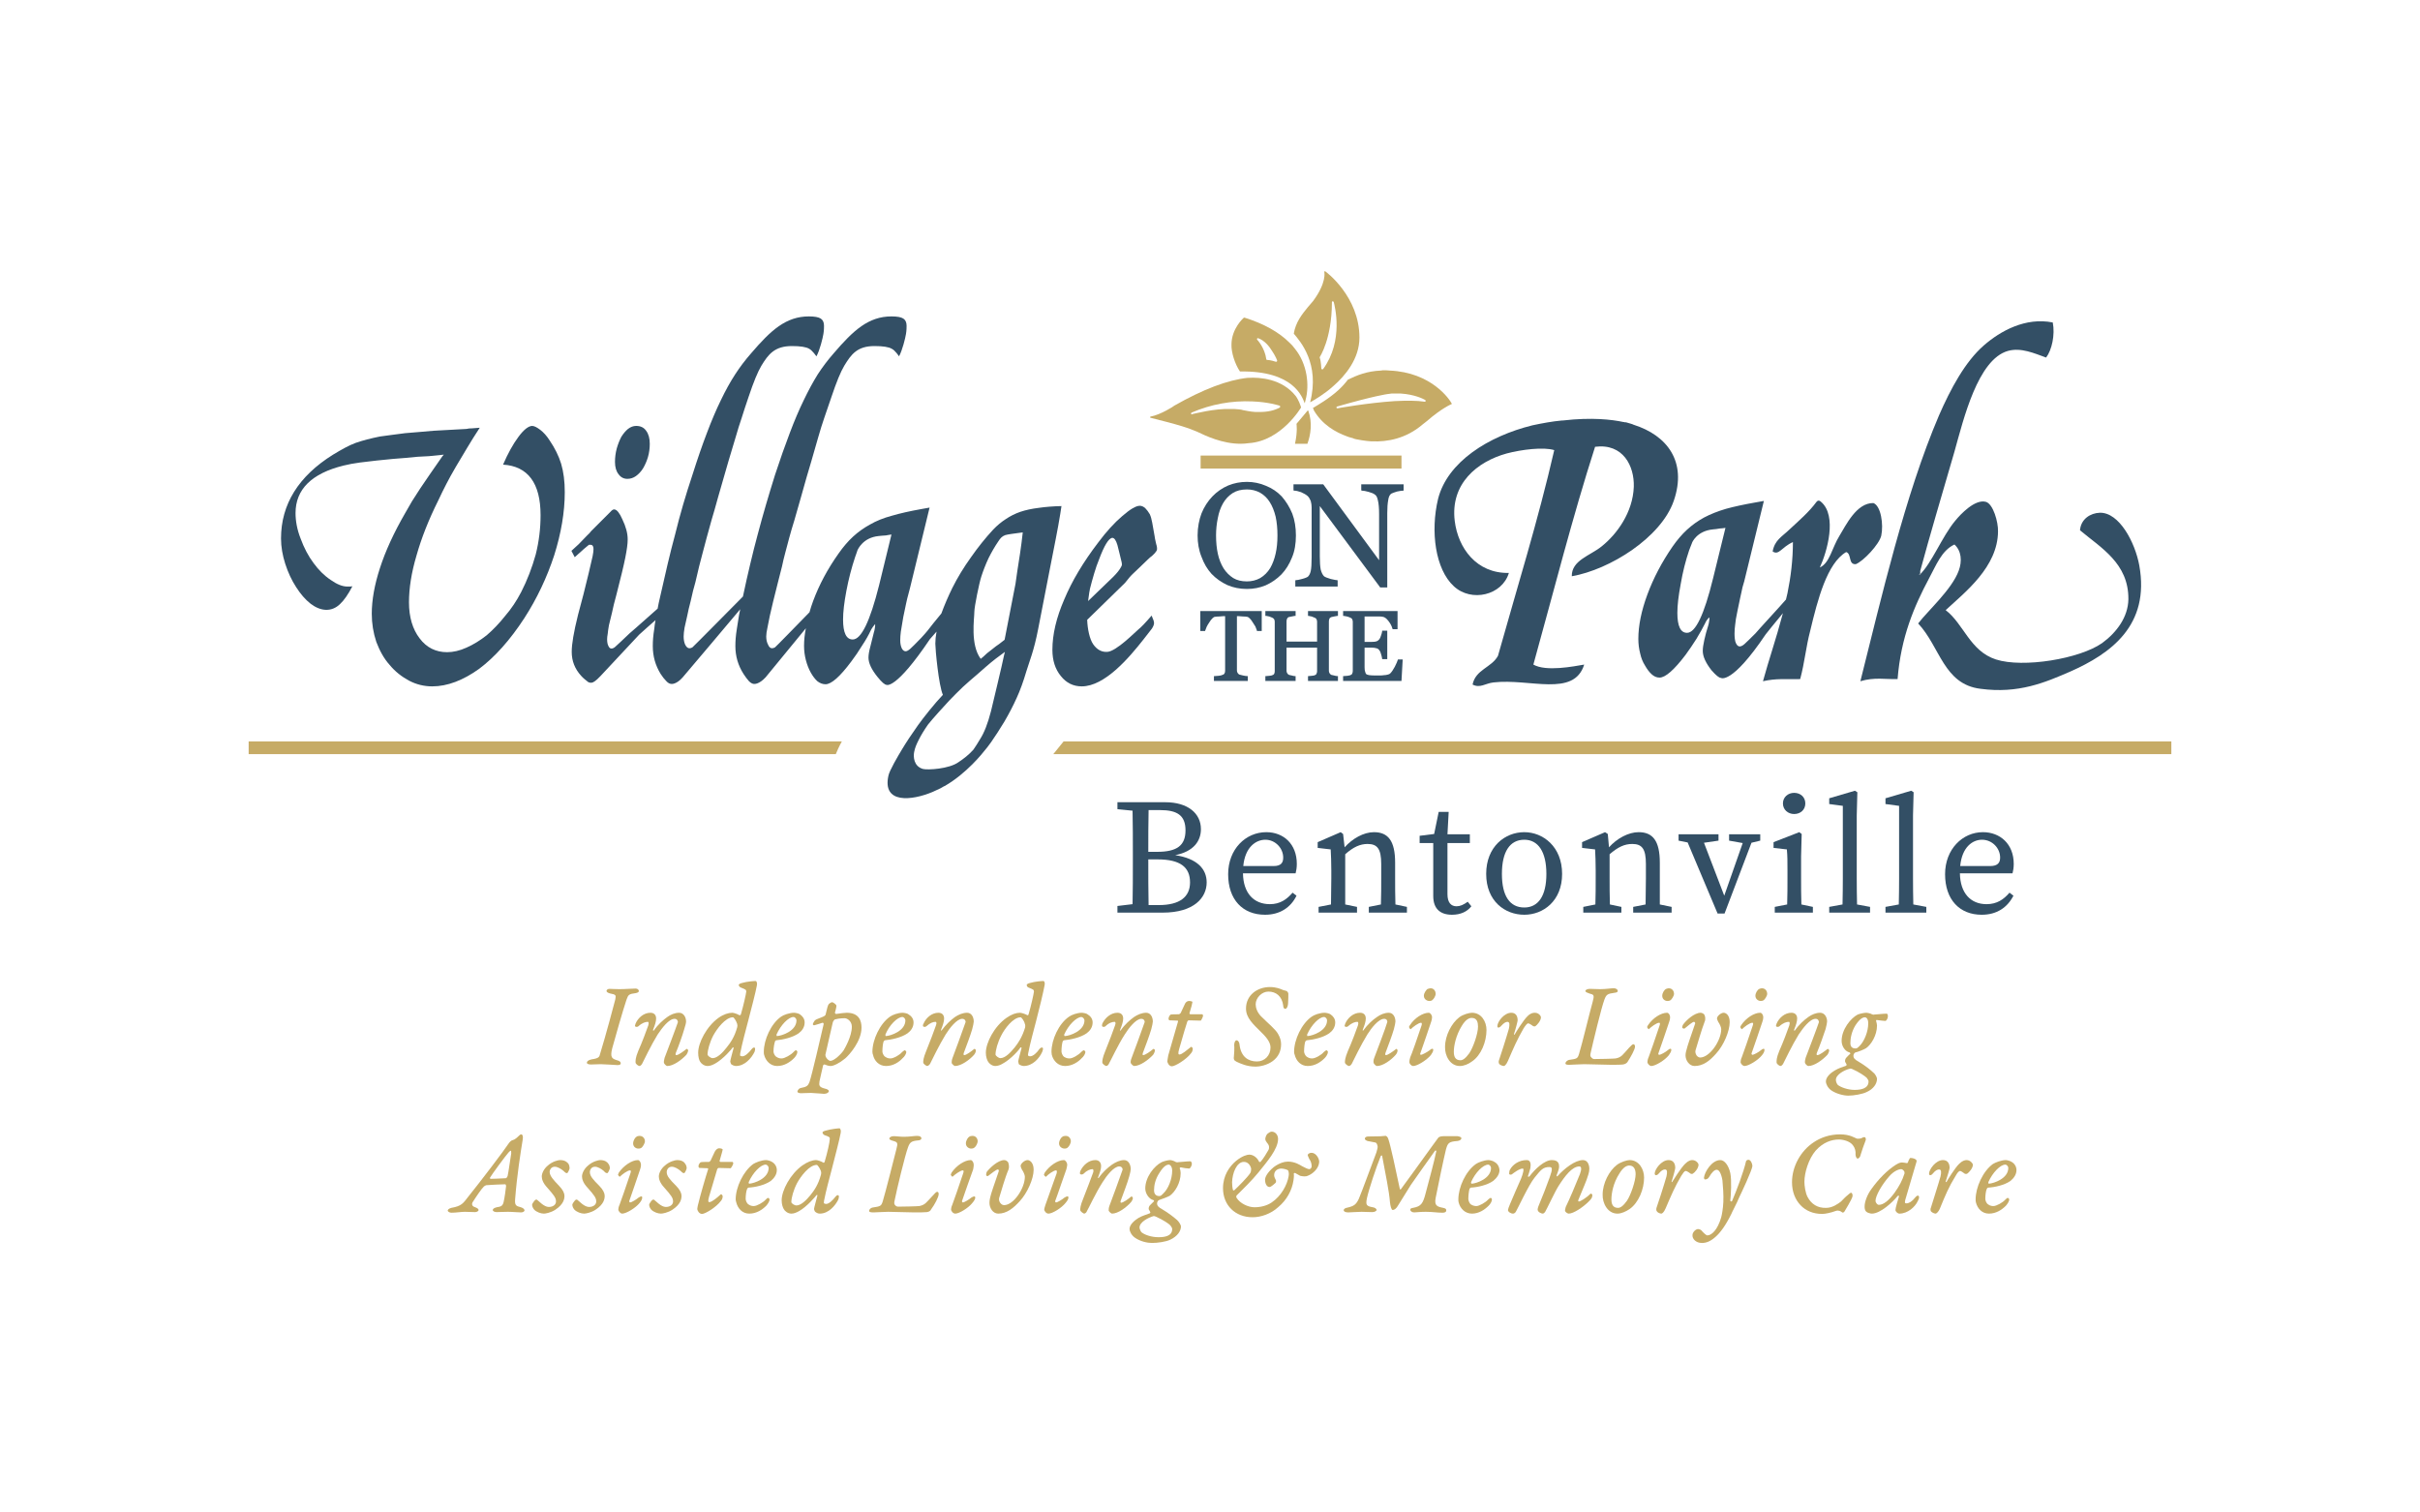 <svg version="1.2" xmlns="http://www.w3.org/2000/svg" viewBox="0 0 800 500" width="800" height="500">
	<title>BL</title>
	<style>
		.s0 { fill: #c6ab66 } 
		.s1 { fill: #334f65 } 
	</style>
	<g id="&lt;Group&gt;">
		<g id="&lt;Group&gt;">
			<g id="&lt;Group&gt;">
				<path id="&lt;Path&gt;" class="s0" d="m205.2 351.5c0-0.5-0.4-0.7-0.9-0.9-2-0.6-2.7-0.9-1.9-4.1 0.6-2.3 3.7-13.1 4.7-16 0.6-1.7 0.8-1.9 3.1-2.2 0.5-0.1 1-0.3 1-0.7 0-0.3-0.4-0.8-1-0.8-1.4 0-3.5 0.2-5.5 0.2-1.7 0-2.4-0.1-3.2-0.1-0.7 0-1 0.4-1 0.7 0 0.3 0.4 0.6 1.1 0.8 2 0.4 2.1 0.5 1.8 2-0.2 0.8-3.1 11.8-5.2 18.6-0.2 0.4-0.4 0.9-2.6 1.2-1.1 0.2-1.6 0.7-1.6 1.1 0 0.4 0.6 0.6 1.4 0.6 1 0 2-0.1 3.2-0.1 1.3 0 5.2 0.3 5.5 0.3 0.6 0 1.1-0.1 1.1-0.6z"/>
			</g>
			<g id="&lt;Group&gt;">
				<path id="&lt;Path&gt;" class="s0" d="m226.9 346.8c-0.9 0.7-2.6 2-3.3 2-0.2 0-0.4-0.1-0.2-0.7 1-2.4 2.2-5.8 2.8-7.9 0.4-1.2 0.6-2.1 0.6-2.5 0-1.4-0.8-2.9-2.3-2.9-1.4 0-2.8 0.6-3.9 1.4-1.4 1-3.1 2.5-4.4 4.4-0.2 0.3-0.4 0-0.3-0.2 0.6-1.5 1-2.7 1-3.7 0-1.1-0.6-1.9-1.9-1.9-2.2 0-4.1 1.7-4.9 3.6-0.1 0.3-0.2 0.6-0.2 0.7 0 0.4 0.7 0.5 1.1 0.2 1.3-1.2 2.4-1.5 3.2-1.5 0.1 0 0.4 0.2 0.1 1.2-0.4 1.2-2.2 6-3.3 8.4-1 2.4-0.9 3.3-0.9 3.8 0 0.6 1 1.2 1.3 1.2 0.3 0 0.7-0.4 0.9-0.8 0.5-1 3-6.2 5.1-9.6 1.4-2.1 3.7-5.2 5.6-5.2 0.9 0 1.1 0.8 1.1 1.1-0.4 1.3-4.2 11.3-4.4 11.8-0.2 0.7-0.3 1.4-0.2 1.7 0.1 0.3 0.7 1 1.1 1 2 0 4.7-2 6.3-3.7 0.4-0.6 0.6-1.2 0.6-1.4 0-0.3-0.4-0.7-0.6-0.5z"/>
			</g>
			<g id="&lt;Group&gt;">
				<g id="&lt;Group&gt;">
					<path id="&lt;Compound Path&gt;" fill-rule="evenodd" class="s0" d="m244.7 348.2c0 0.5-0.1 0.6 0 0.8 0.2 0.1 0.4 0.2 0.7 0.2 0.9 0 2.1-1.1 3.1-2.4 0.3-0.3 0.4-0.5 0.8-0.5 0.6 0 0.2 1.3 0.1 1.5-1 2-3.2 4.6-6.1 4.6-0.6 0-1.2-0.3-1.6-0.6-0.1-0.1-0.3-0.8-0.3-0.9 0-0.4 0.8-3.2 1.1-4.4 0.1-0.2-0.1-0.3-0.3-0.2-0.2 0.4-3.1 3.8-5.8 5.3-0.9 0.5-1.7 0.8-2.5 0.8-1.2 0-2.2-0.9-2.5-1.5-0.3-0.5-0.6-1.5-0.6-2.9 0-3.3 2.8-8.7 6.7-11.5 1.7-1.2 3.3-1.7 4.6-1.7 0.4 0 1.7 0.4 2.3 0.8 0.2 0.1 0.4-0.1 0.5-0.2 0.9-3.1 1.7-6.7 1.8-7.6 0-0.6-0.2-0.7-1.7-1.3-0.5-0.1-0.8-0.7-0.8-0.9 0 0 0.1-0.4 0.9-0.6 2-0.6 4.4-0.7 4.7-0.7 0.3 0 0.6 0.7 0.4 1.5-0.4 2.2-1.8 7.6-2.9 11.8-0.9 3.5-1.9 7-2.6 10.6zm-1-9.7c-0.3-1-1.1-2.2-1.4-2.2-2.5 0-5.3 3.8-6.5 6-1.2 2.3-1.9 4.9-1.9 6.3 0 0.4 1 1.2 1.7 1.2 1.5 0 3.3-1.8 4.6-3.5 1.2-1.5 2.6-3.4 3.5-6.7 0.1-0.3 0.1-0.7 0-1.1z"/>
				</g>
			</g>
			<g id="&lt;Group&gt;">
				<g id="&lt;Group&gt;">
					<path id="&lt;Compound Path&gt;" fill-rule="evenodd" class="s0" d="m262.5 349.8c-1.3 1.3-3.2 2.6-5.6 2.6-2.2 0-3.8-1.7-4.3-3.7-0.1-0.2-0.1-0.6-0.1-1 0-4 2.4-9.3 5.7-11.6 0.8-0.6 2.8-1.3 4.3-1.3 0.4 0 1.5 0.2 1.9 0.5 0.9 0.6 1.6 1.5 1.6 2.7 0 1.6-0.9 2.8-2 3.6-2 1.4-5.2 2.1-7.4 2.3-0.1 0-0.4 0.2-0.4 0.4-0.2 0.5-0.5 2-0.5 3.3 0 0.4 0.3 1.4 1 1.8 0.7 0.5 1.4 0.5 1.7 0.5 1 0 3.1-1.2 3.9-2.1 0.3-0.3 0.6-0.6 0.8-0.6 0.3 0 0.5 0.4 0.5 0.5 0 0.7-0.6 1.6-1.1 2.1zm-5.8-7.8c0 0.4 0 0.5 0.2 0.5 1.6-0.1 6.4-1.7 6.4-5.2 0-0.5-0.5-1.1-1-1.1-1.6 0-4.2 2.6-5.6 5.8z"/>
				</g>
			</g>
			<g id="&lt;Group&gt;">
				<g id="&lt;Group&gt;">
					<path id="&lt;Compound Path&gt;" fill-rule="evenodd" class="s0" d="m284.8 339.7c0 4.5-4 9-5.4 10.2-1.8 1.5-3.8 2.5-4.8 2.5-0.6 0-1.3-0.2-2-0.5-0.1-0.1-0.5 0.2-0.5 0.3-0.4 1.9-0.8 3.3-1.2 5.3-0.2 1.4-0.1 1.9 1.9 2.4 0.5 0.1 1.2 0.4 1.2 0.8 0 0.4-0.6 0.9-1.6 0.9-0.1 0-2.3-0.2-4.3-0.3-1.1 0-2.6 0.1-3.3 0.1-0.8 0-1.2-0.3-1.2-0.5 0-0.4 0.5-1.1 1-1.2 2.2-0.4 2.5-0.8 3-2 0.9-2.7 3.6-14.5 4.7-19.2 0-0.1-0.2-0.5-0.4-0.4-0.5 0.2-1.9 0.6-2.6 0.8-0.3 0.2-0.6-0.2-0.6-0.3 0-0.3 0.6-1.2 0.7-1.3 0.4-0.4 1.9-0.8 2.9-1.3 0.4-0.2 0.5-0.4 0.6-0.5 0.6-2.4 0.7-3.1 1.1-3.6 0.2-0.2 0.8-0.6 1.1-0.6 0.2 0 1.4 0.7 1.4 1.2 0 0.5-0.3 1.6-0.5 2.3 0 0.1 0.2 0.4 0.4 0.4 1.3-0.2 2.9-0.4 3.5-0.4 4.1 0 4.9 2.7 4.9 4.9zm-3.2-0.3c0-1.8-1.5-2.8-2.4-2.8-1.5 0-2.9 0.3-3.2 0.4-0.2 0.1-0.6 0.6-0.7 1-0.6 2.7-2 8.6-2.4 10.5-0.1 0.2 0 0.6 0.1 0.9 0.3 0.6 1 1.3 1.5 1.3 1.3 0 3.6-2.3 4.4-3.5 0.4-0.7 2.7-4.6 2.7-7.8z"/>
				</g>
			</g>
			<g id="&lt;Group&gt;">
				<g id="&lt;Group&gt;">
					<path id="&lt;Compound Path&gt;" fill-rule="evenodd" class="s0" d="m292.1 344.3c-0.2 0.5-0.4 2-0.4 3.3 0 0.4 0.3 1.4 1 1.8 0.7 0.5 1.4 0.5 1.7 0.5 1 0 3.1-1.2 3.8-2.1 0.4-0.3 0.7-0.6 0.9-0.6 0.2 0 0.5 0.4 0.5 0.5 0 0.7-0.6 1.6-1.2 2.1-1.2 1.3-3.1 2.6-5.5 2.6-2.3 0-3.9-1.7-4.3-3.7-0.1-0.2-0.2-0.6-0.2-1 0-4 2.5-9.3 5.8-11.6 0.8-0.6 2.7-1.3 4.2-1.3 0.4 0 1.6 0.2 1.9 0.5 1 0.6 1.7 1.5 1.7 2.7 0 1.6-0.9 2.8-2 3.6-2 1.4-5.3 2.1-7.5 2.3 0 0-0.3 0.2-0.4 0.4zm0.6-2.3c0 0.4 0 0.5 0.2 0.5 1.6-0.1 6.4-1.7 6.4-5.2 0-0.5-0.5-1.1-1-1.1-1.6 0-4.3 2.6-5.6 5.8z"/>
				</g>
			</g>
			<g id="&lt;Group&gt;">
				<path id="&lt;Path&gt;" class="s0" d="m318.1 336.8c0.9 0 1.2 0.8 1.1 1.1-0.4 1.3-4.1 11.3-4.3 11.8-0.3 0.7-0.3 1.4-0.3 1.7 0.1 0.3 0.8 1 1.1 1 2 0 4.8-2 6.3-3.7 0.5-0.6 0.6-1.2 0.6-1.4 0-0.3-0.3-0.7-0.6-0.5-0.8 0.7-2.6 2-3.2 2-0.2 0-0.4-0.1-0.2-0.7 0.9-2.4 2.2-5.8 2.8-7.9 0.3-1.2 0.5-2.1 0.5-2.5 0-1.4-0.7-2.9-2.2-2.9-1.4 0-2.8 0.6-4 1.4-1.4 1-3 2.5-4.4 4.4-0.1 0.3-0.3 0-0.2-0.2 0.6-1.5 1-2.7 1-3.7 0-1.1-0.6-1.9-1.9-1.9-2.2 0-4.1 1.7-4.9 3.6-0.2 0.3-0.2 0.6-0.2 0.7 0 0.4 0.7 0.5 1.1 0.2 1.3-1.2 2.3-1.5 3.1-1.5 0.1 0 0.5 0.2 0.1 1.2-0.4 1.2-2.2 6-3.2 8.4-1 2.4-1 3.3-1 3.8 0 0.6 1.1 1.2 1.3 1.2 0.3 0 0.8-0.4 1-0.8 0.5-1 3-6.2 5.1-9.6 1.3-2.1 3.7-5.2 5.5-5.2z"/>
			</g>
			<g id="&lt;Group&gt;">
				<g id="&lt;Group&gt;">
					<path id="&lt;Compound Path&gt;" fill-rule="evenodd" class="s0" d="m344.5 347.8c-0.9 2-3.1 4.6-6.1 4.6-0.5 0-1.2-0.3-1.6-0.6 0-0.1-0.2-0.8-0.2-0.9 0-0.4 0.8-3.2 1.1-4.4 0.1-0.2-0.2-0.3-0.4-0.2-0.1 0.4-3 3.8-5.8 5.3-0.8 0.5-1.7 0.8-2.5 0.8-1.1 0-2.1-0.9-2.4-1.5-0.3-0.5-0.7-1.5-0.7-2.9 0-3.3 2.8-8.7 6.8-11.5 1.7-1.2 3.2-1.7 4.5-1.7 0.4 0 1.8 0.4 2.4 0.8 0.1 0.1 0.4-0.1 0.4-0.2 0.9-3.1 1.7-6.7 1.8-7.6 0-0.6-0.2-0.7-1.7-1.3-0.5-0.1-0.7-0.7-0.7-0.9 0 0 0.1-0.4 0.9-0.6 2-0.6 4.3-0.7 4.6-0.7 0.4 0 0.6 0.7 0.4 1.5-0.4 2.2-1.7 7.6-2.8 11.8-0.9 3.5-1.9 7-2.6 10.6-0.1 0.5-0.1 0.6 0 0.8 0.1 0.1 0.4 0.2 0.6 0.2 1 0 2.2-1.1 3.1-2.4 0.3-0.3 0.4-0.5 0.9-0.5 0.6 0 0.1 1.3 0 1.5zm-5.7-9.3c-0.2-1-1.1-2.2-1.4-2.2-2.5 0-5.3 3.8-6.4 6-1.2 2.3-1.9 4.9-1.9 6.3 0 0.4 1 1.2 1.6 1.2 1.6 0 3.3-1.8 4.7-3.5 1.2-1.5 2.5-3.4 3.5-6.7 0-0.3 0.1-0.7-0.1-1.1z"/>
				</g>
			</g>
			<g id="&lt;Group&gt;">
				<g id="&lt;Group&gt;">
					<path id="&lt;Compound Path&gt;" fill-rule="evenodd" class="s0" d="m351.3 344.3c-0.2 0.5-0.4 2-0.4 3.3 0 0.4 0.3 1.4 0.9 1.8 0.8 0.5 1.5 0.5 1.8 0.5 1 0 3-1.2 3.8-2.1 0.3-0.3 0.7-0.6 0.9-0.6 0.2 0 0.5 0.4 0.5 0.5 0 0.7-0.6 1.6-1.2 2.1-1.2 1.3-3.2 2.6-5.5 2.6-2.3 0-3.9-1.7-4.4-3.7 0-0.2-0.1-0.6-0.1-1 0-4 2.4-9.3 5.8-11.6 0.8-0.6 2.7-1.3 4.2-1.3 0.4 0 1.6 0.2 1.9 0.5 1 0.6 1.7 1.5 1.7 2.7 0 1.6-0.9 2.8-2 3.6-2 1.4-5.3 2.1-7.5 2.3 0 0-0.4 0.2-0.4 0.4zm0.5-2.3c0 0.4 0 0.5 0.3 0.5 1.6-0.1 6.4-1.7 6.4-5.2 0-0.5-0.6-1.1-1-1.1-1.6 0-4.3 2.6-5.7 5.8z"/>
				</g>
			</g>
			<g id="&lt;Group&gt;">
				<path id="&lt;Path&gt;" class="s0" d="m371.3 336.7c0-1.1-0.6-1.9-1.9-1.9-2.2 0-4.1 1.7-5 3.6-0.1 0.3-0.1 0.6-0.1 0.7 0 0.4 0.7 0.5 1.1 0.2 1.2-1.2 2.3-1.5 3.1-1.5 0.1 0 0.5 0.2 0.1 1.2-0.4 1.2-2.2 6-3.2 8.4-1 2.4-1 3.3-1 3.8 0 0.6 1.1 1.2 1.3 1.2 0.3 0 0.8-0.4 0.9-0.8 0.6-1 3-6.2 5.2-9.6 1.3-2.1 3.7-5.2 5.5-5.2 0.9 0 1.2 0.8 1.1 1.1-0.4 1.3-4.1 11.3-4.3 11.8-0.3 0.7-0.4 1.4-0.3 1.7 0.1 0.3 0.8 1 1.1 1 2 0 4.7-2 6.3-3.7 0.4-0.6 0.6-1.2 0.6-1.4 0-0.3-0.3-0.7-0.6-0.5-0.8 0.7-2.6 2-3.3 2-0.1 0-0.3-0.1-0.1-0.7 0.9-2.4 2.2-5.8 2.8-7.9 0.3-1.2 0.5-2.1 0.5-2.5 0-1.4-0.7-2.9-2.2-2.9-1.4 0-2.8 0.6-4 1.4-1.4 1-3.1 2.5-4.4 4.4-0.2 0.3-0.3 0-0.2-0.2 0.6-1.5 1-2.7 1-3.7z"/>
			</g>
			<g id="&lt;Group&gt;">
				<path id="&lt;Path&gt;" class="s0" d="m397.4 335.3h-3.8c-0.3 0-0.4-0.2-0.4-0.3 0.6-1.9 1-3.5 1-3.8 0-0.1-0.6-0.3-1.1-0.3-0.3 0-1 0.1-1.4 1-0.3 0.7-1.2 2.6-1.4 3-0.1 0.1-0.4 0.3-0.5 0.4-0.4 0-2.5 0-2.8 0.1-0.1 0-0.7 0.7-0.7 1.3 0 0.4 0.2 0.6 0.3 0.6 0.5 0 1.9 0.1 2.7 0.1 0.1 0 0.2 0.2 0.1 0.4-0.7 2.4-2.7 9.4-3.2 11.1-0.2 1-0.3 1.9-0.3 2 0 0.3 0.5 1.6 1.5 1.6 1 0 4.8-2.2 6.4-4.4 0.4-0.5 0.5-1 0.5-1.5 0-0.2-0.5-0.7-0.6-0.5-1.4 1.1-3 2.5-3.8 2.5-0.4 0-0.5-0.4-0.1-1.8 1.2-4.3 2.4-8.2 2.7-9.1 0-0.1 0.3-0.4 0.4-0.4 0.6 0 3.4 0.1 4 0.1 0.2 0 0.8-1.3 0.8-1.6 0-0.2-0.1-0.5-0.3-0.5z"/>
			</g>
			<g id="&lt;Group&gt;">
				<path id="&lt;Path&gt;" class="s0" d="m419.3 327.8c2.5 0 4.5 1.5 4.9 4.6 0 0.6 0.2 1.1 0.7 1.1 0.4 0 0.8-0.6 0.9-1.6 0.1-1.5 0.1-2.8 0.1-3.4 0-0.4-0.5-0.9-0.6-0.9-0.1 0-0.9-0.3-1.1-0.3-0.9-0.4-2.3-1-4.4-1-4.2 0-7.9 2.7-7.9 7.1 0 3.1 2.3 5.1 5.1 7.9 2.3 2.2 3 3.7 3 5 0 2.6-1.9 4.6-4.5 4.6-2.9 0-5.2-1.6-5.7-5.3-0.1-1.5-0.8-1.7-1.1-1.7-0.2 0-0.7 0.5-0.7 1.5 0.1 0.9 0 3.3-0.1 3.9-0.1 0.6 0 0.8 0.1 1.1 0.2 0.3 0.7 0.5 0.8 0.6 1.3 0.6 3.4 1.6 6.2 1.6 1.6 0 3.9-0.5 5.7-1.8 1.9-1.4 2.8-3.3 2.8-5.6 0-1.1-0.3-2.2-1-3.4-0.9-1.6-3.1-3.3-5.7-5.9-1.2-1.3-1.7-2.7-1.7-3.9 0-2.1 2-4.2 4.2-4.2z"/>
			</g>
			<g id="&lt;Group&gt;">
				<g id="&lt;Group&gt;">
					<path id="&lt;Compound Path&gt;" fill-rule="evenodd" class="s0" d="m441.4 338c0 1.6-0.9 2.8-2 3.6-2 1.4-5.2 2.1-7.4 2.3-0.1 0-0.4 0.2-0.5 0.4-0.2 0.5-0.4 2-0.4 3.3 0 0.4 0.3 1.4 1 1.8 0.7 0.5 1.4 0.5 1.7 0.5 1 0 3.1-1.2 3.8-2.1 0.4-0.3 0.7-0.6 0.9-0.6 0.2 0 0.5 0.4 0.5 0.5 0 0.7-0.6 1.6-1.1 2.1-1.3 1.3-3.2 2.6-5.6 2.6-2.3 0-3.8-1.7-4.3-3.7-0.1-0.2-0.2-0.6-0.2-1 0-4 2.5-9.3 5.8-11.6 0.8-0.6 2.7-1.3 4.3-1.3 0.4 0 1.5 0.2 1.9 0.5 0.9 0.6 1.6 1.5 1.6 2.7zm-2.7-0.7c0-0.5-0.5-1.1-1-1.1-1.6 0-4.2 2.6-5.6 5.8 0 0.4 0 0.5 0.2 0.5 1.6-0.1 6.4-1.7 6.4-5.2z"/>
				</g>
			</g>
			<g id="&lt;Group&gt;">
				<path id="&lt;Path&gt;" class="s0" d="m454.3 349.7c-0.3 0.7-0.3 1.4-0.2 1.7 0.1 0.3 0.7 1 1.1 1 2 0 4.7-2 6.2-3.7 0.5-0.6 0.6-1.2 0.6-1.4 0-0.3-0.3-0.7-0.5-0.5-0.9 0.7-2.7 2-3.3 2-0.2 0-0.4-0.1-0.2-0.7 0.9-2.4 2.2-5.8 2.8-7.9 0.3-1.2 0.5-2.1 0.5-2.5 0-1.4-0.7-2.9-2.2-2.9-1.4 0-2.8 0.6-3.9 1.4-1.5 1-3.1 2.5-4.5 4.4-0.1 0.3-0.3 0-0.2-0.2 0.6-1.5 1-2.7 1-3.7 0-1.1-0.6-1.9-1.9-1.9-2.2 0-4.1 1.7-4.9 3.6-0.1 0.3-0.2 0.6-0.2 0.7 0 0.4 0.7 0.5 1.1 0.2 1.3-1.2 2.4-1.5 3.1-1.5 0.2 0 0.5 0.2 0.2 1.2-0.4 1.2-2.2 6-3.3 8.4-1 2.4-1 3.3-1 3.8 0 0.6 1.1 1.2 1.3 1.2 0.4 0 0.8-0.4 1-0.8 0.5-1 3-6.2 5.1-9.6 1.3-2.1 3.7-5.2 5.6-5.2 0.9 0 1.1 0.8 1 1.1-0.3 1.3-4.1 11.3-4.3 11.8z"/>
			</g>
			<g id="&lt;Group&gt;">
				<path id="&lt;Path&gt;" class="s0" d="m471.8 327c-0.3 0.3-1.1 1.2-1.1 2.2 0 1.1 1 1.7 1.8 1.7 0.4 0 0.9-0.1 1.1-0.4 0.3-0.2 1-1.2 1-2 0-0.6-0.4-1.8-1.7-1.8-0.3 0-0.9 0.2-1.1 0.3z"/>
			</g>
			<g id="&lt;Group&gt;">
				<path id="&lt;Path&gt;" class="s0" d="m466.1 338.9c-0.2 0.2-0.3 0.5-0.3 0.6 0 0.2 0.4 0.9 0.6 0.7 0.7-0.7 2.5-2.1 3.4-2.1 0.1 0 0.4 0.2 0.1 1-1 3.1-3.4 9.9-3.7 10.4-0.2 0.6-0.3 1.3-0.3 1.6 0 0.5 0.6 1.3 1.3 1.3 1.3 0 4.4-1.9 5.8-3.6 0.4-0.6 0.8-1.2 0.8-1.7 0-0.4-0.2-0.4-0.4-0.4-0.1 0-0.5 0.2-0.8 0.5-0.8 0.6-2.4 1.5-2.9 1.5-0.2 0-0.3-0.3-0.2-0.4 0.4-1.1 3.3-9.5 3.6-10.5 0.2-0.5 0.3-1.1 0.3-1.5 0-0.8-0.6-1.5-1.1-1.5-1.9 0-4.7 1.7-6.2 4.1z"/>
			</g>
			<g id="&lt;Group&gt;">
				<g id="&lt;Group&gt;">
					<path id="&lt;Compound Path&gt;" fill-rule="evenodd" class="s0" d="m491.4 340.5c0 3.9-1.8 8.4-4.8 10.4-1.2 0.9-2.7 1.5-4 1.5-3.3 0-5-3.5-4.9-6.3 0-3.8 2.2-7.9 4.7-9.8 1.3-1 3.4-1.5 4.2-1.5 3.1 0 4.8 2.9 4.8 5.7zm-2.8-1.1c0-1.4-0.3-2.9-2.1-2.9-0.8 0-2 0.5-3.3 2.7-1.9 3.1-2.6 6.5-2.6 8.5 0 1.6 0.5 2.8 2.2 2.8 0.7 0 1.6-0.5 2.9-2.3 1.3-1.9 2.9-6.5 2.9-8.8z"/>
				</g>
			</g>
			<g id="&lt;Group&gt;">
				<path id="&lt;Path&gt;" class="s0" d="m503.7 339.9c0.6-0.9 1.1-1.6 1.5-1.6 0.4 0 1.3 0.7 1.6 0.9 0.1 0.1 0.6 0.1 0.7 0.1 0.7-0.5 1.9-1.9 1.9-3 0-0.4-0.7-1.5-2-1.5-0.6 0-1.4 0.1-2.4 1.1-1.4 1.3-4.1 5.7-4.3 6.1-0.1 0.1-0.3 0-0.2-0.2 0.6-1.8 1.2-4.2 1.2-4.5 0-1.4-0.6-2.5-2.1-2.5-2.4 0-4.6 3-4.6 4.4 0 0.1 0 0.5 0.3 0.5 0.2 0 0.6-0.1 1-0.6 0.8-0.9 1.5-1.3 2-1.3 0.8 0 0.8 0.9 0.5 2.3-0.6 2.2-3.1 10-3.3 10.5-0.1 0.2-0.1 0.8 0.1 1.1 0.1 0.2 0.9 0.7 1.6 0.7 0.1 0 0.7-0.3 1.3-1.7 1.9-4.4 3-7 5.2-10.8z"/>
			</g>
			<g id="&lt;Group&gt;">
				<path id="&lt;Path&gt;" class="s0" d="m522 348.4c-0.5 1.6-0.7 1.6-3.4 2-0.6 0.2-1.1 0.7-1.1 1.1 0 0.5 0.6 0.5 1.4 0.5 0.9 0 3.3-0.2 4.8-0.2 1.3 0 7.6 0.2 8.8 0.2 1.2 0 3.3 0 4-0.1 0.7-0.1 1.2-0.4 1.5-0.8 1.1-1.7 2.5-4.2 2.5-5.1 0-0.4-0.2-0.8-0.5-0.8-0.4 0-0.7 0.4-1.5 1.2-2.1 2.3-2.4 3.1-4.4 3.5-0.7 0.1-5.7 0.2-7.1 0.2-0.2 0-0.6-0.1-0.9-0.5-0.4-0.4-0.5-0.6-0.2-1.8 0.7-3.1 3.5-14.8 4.5-17.4 0.6-1.6 1-1.9 3.3-2.2q1.1-0.1 1.1-0.6c0-0.4-0.4-0.9-1.4-0.9-0.9 0-2.6 0.3-4.4 0.3-1.4 0-2.3-0.1-3.4-0.1-0.8 0-1.5 0.3-1.5 0.7 0 0.4 0.7 0.6 1.5 0.9 1.3 0.3 1.5 0.5 0.9 2.7-0.9 3.1-3.5 14-4.5 17.2z"/>
			</g>
			<g id="&lt;Group&gt;">
				<path id="&lt;Path&gt;" class="s0" d="m550.6 327c-0.4 0.3-1.1 1.2-1.1 2.2 0 1.1 0.9 1.7 1.7 1.7 0.5 0 0.9-0.1 1.2-0.4 0.2-0.2 1-1.2 1-2 0-0.6-0.4-1.8-1.8-1.8-0.3 0-0.8 0.2-1 0.3z"/>
			</g>
			<g id="&lt;Group&gt;">
				<path id="&lt;Path&gt;" class="s0" d="m551.7 348.8c0.4-0.6 0.8-1.2 0.8-1.7 0-0.4-0.2-0.4-0.4-0.4-0.1 0-0.5 0.2-0.8 0.5-0.7 0.6-2.3 1.5-2.8 1.5-0.3 0-0.3-0.3-0.3-0.4 0.4-1.1 3.3-9.5 3.6-10.5 0.2-0.5 0.3-1.1 0.3-1.5 0-0.8-0.5-1.5-1-1.5-2 0-4.7 1.7-6.3 4.1-0.1 0.2-0.3 0.5-0.3 0.6 0 0.2 0.5 0.9 0.6 0.7 0.7-0.7 2.5-2.1 3.4-2.1 0.2 0 0.4 0.2 0.1 1-1 3.1-3.4 9.9-3.6 10.4-0.3 0.6-0.4 1.3-0.4 1.6 0 0.5 0.7 1.3 1.3 1.3 1.3 0 4.5-1.9 5.8-3.6z"/>
			</g>
			<g id="&lt;Group&gt;">
				<path id="&lt;Path&gt;" class="s0" d="m557.2 348.9c0 1.6 1.2 3.5 3 3.5 2.8 0 5-1.7 7.1-4.1 2.5-2.7 4.5-7.4 4.5-10.4 0-2.4-1.3-3.1-2-3.1-0.9 0-2.2 1.1-2.2 1.9 0 0.2 0.2 0.7 0.4 1.1 0.5 0.7 1 1.8 1 2.4 0 3.8-3.8 9.4-7 9.4-0.5 0-1.2-0.5-1.4-1.2-0.2-0.5-0.2-1 0-1.5 0.5-1.6 1.9-6.5 2.9-9.1 0.4-0.8 0.2-1.9-0.1-2.4-0.2-0.3-0.8-0.6-1.2-0.6-2.1 0-4.8 2.5-5.8 3.9q-0.3 0.5-0.3 0.9c0 0.4 0.6 0.5 0.8 0.4 1.1-0.9 2.6-2.2 3.1-2.2 0.2 0 0.4 0.3 0.4 0.5-0.6 1.9-1.7 4.8-2.5 7.4-0.5 1.7-0.7 2.4-0.7 3.2z"/>
			</g>
			<g id="&lt;Group&gt;">
				<path id="&lt;Path&gt;" class="s0" d="m582.4 326.7c-0.3 0-0.8 0.2-1 0.3-0.4 0.3-1.1 1.2-1.1 2.2 0 1.1 1 1.7 1.7 1.7 0.5 0 0.9-0.1 1.2-0.4 0.2-0.2 1-1.2 1-2 0-0.6-0.4-1.8-1.8-1.8z"/>
			</g>
			<g id="&lt;Group&gt;">
				<path id="&lt;Path&gt;" class="s0" d="m583 346.7c-0.2 0-0.6 0.2-0.9 0.5-0.7 0.6-2.3 1.5-2.8 1.5-0.2 0-0.3-0.3-0.3-0.4 0.4-1.1 3.3-9.5 3.6-10.5 0.2-0.5 0.3-1.1 0.3-1.5 0-0.8-0.5-1.5-1-1.5-2 0-4.7 1.7-6.3 4.1-0.1 0.2-0.3 0.5-0.3 0.6 0 0.2 0.5 0.9 0.6 0.7 0.7-0.7 2.5-2.1 3.4-2.1 0.2 0 0.4 0.2 0.1 1-1 3.1-3.4 9.9-3.6 10.4-0.3 0.6-0.4 1.3-0.4 1.6 0 0.5 0.7 1.3 1.3 1.3 1.3 0 4.5-1.9 5.8-3.6 0.5-0.6 0.8-1.2 0.8-1.7 0-0.4-0.2-0.4-0.3-0.4z"/>
			</g>
			<g id="&lt;Group&gt;">
				<path id="&lt;Path&gt;" class="s0" d="m600.2 336.8c0.9 0 1.1 0.8 1.1 1.1-0.4 1.3-4.2 11.3-4.4 11.8-0.2 0.7-0.3 1.4-0.2 1.7 0.1 0.3 0.7 1 1.1 1 2 0 4.7-2 6.3-3.7 0.4-0.6 0.6-1.2 0.6-1.4 0-0.3-0.4-0.7-0.6-0.5-0.9 0.7-2.6 2-3.3 2-0.2 0-0.4-0.1-0.2-0.7 1-2.4 2.2-5.8 2.9-7.9 0.3-1.2 0.5-2.1 0.5-2.5 0-1.4-0.8-2.9-2.3-2.9-1.4 0-2.8 0.6-3.9 1.4-1.4 1-3.1 2.5-4.4 4.4-0.2 0.3-0.4 0-0.3-0.2 0.6-1.5 1-2.7 1-3.7 0-1.1-0.6-1.9-1.9-1.9-2.2 0-4.1 1.7-4.9 3.6-0.1 0.3-0.2 0.6-0.2 0.7 0 0.4 0.7 0.5 1.1 0.2 1.3-1.2 2.4-1.5 3.2-1.5 0.1 0 0.4 0.2 0.1 1.2-0.4 1.2-2.2 6-3.3 8.4-1 2.4-0.9 3.3-0.9 3.8 0 0.6 1 1.2 1.3 1.2 0.3 0 0.7-0.4 0.9-0.8 0.5-1 3-6.2 5.1-9.6 1.4-2.1 3.7-5.2 5.6-5.2z"/>
			</g>
			<g id="&lt;Group&gt;">
				<g id="&lt;Group&gt;">
					<path id="&lt;Compound Path&gt;" fill-rule="evenodd" class="s0" d="m606.5 353.9c1.3-0.8 2.7-1.2 3.8-1.6 0.1-0.1 0.2-0.3 0.1-0.5q-0.2-0.3-0.4-0.7c-0.2-0.3 0-1.1 0.3-1.4 0.4-0.5 1-1 1.4-1.4 0-0.2-0.2-0.3-0.3-0.4-1.4-0.3-2.6-2-2.6-3.8 0-3.8 3-7.5 5.3-8.7 0.7-0.3 2.2-0.6 2.8-0.6 0.6 0 1.7 0.3 1.9 0.5 0.3 0.1 0.6 0.2 0.7 0.1 0.5 0 3-0.3 4.2-0.3 0.2 0 0.4 0.3 0.4 0.9 0 0.5-0.4 1.5-0.9 1.5-0.5 0-1.9-0.2-2.7-0.3-0.1-0.1-0.4 0.1-0.3 0.3 0.1 0.3 0.3 1.2 0.3 1.5 0 3.3-2 6.4-3.6 7.5-0.6 0.4-2.8 1.3-3.5 1.4-0.4 0.1-0.7 0.7-0.7 1.1 0 0.8 0.5 1.3 1.6 1.9 2.4 1.4 4.3 3 5 3.7 0.6 0.4 1.2 1.6 1.2 2 0 1.7-1.2 3.4-3.4 4.4-1.4 0.7-4.3 1.2-6.1 1.2-1.5 0-4-0.6-5.7-1.8-1.1-0.8-1.7-2.1-1.7-2.9 0-1.5 1.7-2.9 2.9-3.6zm5.2-9.2c-0.1 1.8 1.2 1.9 1.7 1.9 0.5 0 0.7-0.2 1.4-0.9 1.5-1.5 2.8-4.7 2.8-7.4 0-1.6-0.7-2-1.1-2-0.7 0-1.7 0.5-3.1 2.6-1.3 2.1-1.7 4.3-1.7 5.8zm-4.8 12.3c0 0.6 0.4 1.5 0.7 1.7 0.9 0.7 3.2 1.6 5.5 1.6 2.2 0 4.6-0.5 4.6-2.8 0-0.3-0.2-0.7-0.6-1.2-0.5-0.5-2.5-1.9-4.8-2.9-0.1-0.1-0.6-0.2-0.8-0.1-1.7 0.4-4.6 1.9-4.6 3.7z"/>
				</g>
			</g>
			<g id="&lt;Group&gt;">
				<g id="&lt;Group&gt;">
					<path id="&lt;Compound Path&gt;" fill-rule="evenodd" class="s0" d="m173.4 400.2c0 0.2-0.5 0.6-1.1 0.6-1.2 0-2.8-0.2-4.4-0.2-1.4 0-3.3 0.1-3.7 0.1-0.7 0-1.3-0.3-1.3-0.7 0-0.4 0.5-0.7 1.3-0.9 1.5-0.2 2-0.5 2.3-1.8 0.3-1.3 0.7-4.1 0.8-5.2 0-0.2-0.1-0.6-0.3-0.6-0.7 0-5.4 0.2-6.2 0.3-0.1 0-0.6 0.2-0.8 0.4-0.7 0.6-2.6 3.4-3.8 5.3-0.4 0.8 0.1 1.4 0.9 1.6 0.8 0.3 1.1 0.6 1.1 0.9 0 0.4-0.6 0.7-1.2 0.7-1.1 0-2.2-0.1-3.3-0.1-1.3 0-2.9 0.3-4.5 0.3-0.6 0-1.2-0.4-1.2-0.7 0-0.3 0.4-0.7 1.2-0.9 3.4-0.6 3.9-1.5 5.6-3.7 4.1-5.1 11.8-15.2 13.5-17.8 0.3-0.4 0.9-0.9 1.2-0.9 0.6-0.1 1.5-0.9 1.9-1.3 0.3-0.3 0.6-0.6 0.9-0.6 0.4 0 0.7 0.6 0.5 1.7-0.7 4.3-1.9 11.8-2.5 19.6-0.2 2.2 0.3 2.4 1.9 2.8 0.9 0.3 1.2 0.7 1.2 1.1zm-4.6-19.8c-0.1 0-0.3 0.2-0.7 0.6-1 1.1-5.7 7.5-6.1 8.3-0.1 0.1 0 0.4 0.2 0.4 0.3 0 3.6-0.1 5-0.2 0.2 0 0.5-0.4 0.6-0.7 0.3-1.2 1-6.5 1.2-7.5 0-0.7 0-0.9-0.2-0.9z"/>
				</g>
			</g>
			<g id="&lt;Group&gt;">
				<path id="&lt;Path&gt;" class="s0" d="m185.1 383.5c-0.5 0-2.5 0.4-4.1 1.9-1.1 0.9-1.9 2.4-1.9 3.5 0 0.8 0.3 2.1 1.8 3.7 2.3 2.6 2.9 3.4 2.9 4.6 0 0.9-0.8 1.8-2.4 1.8-1.6 0-3.4-2.1-3.9-2.4-0.1-0.1-0.5 0-0.6 0.1-0.4 0.4-1 1.3-1 1.5 0 0.7 0.3 1.2 0.7 1.7 0.8 0.8 2.2 1.3 3.2 1.3 0.5 0 2.3-0.3 3.8-1.3 2.7-1.8 3-3.5 3-4.6 0-0.8-0.5-2-1.8-3.3-1.9-2-3-3.2-3.1-4.5 0-0.8 0.5-1.8 1.7-1.8 0.9 0 2.1 0.7 2.9 1.4 0.7 0.7 0.8 0.7 1.2 0.7 0.2 0 0.8-1.3 0.8-1.6 0-0.4-0.1-1-0.4-1.5-0.4-0.5-1.1-1.2-2.8-1.2z"/>
			</g>
			<g id="&lt;Group&gt;">
				<path id="&lt;Path&gt;" class="s0" d="m198.4 383.5c-0.5 0-2.5 0.4-4.1 1.9-1.1 0.9-1.9 2.4-1.9 3.5 0 0.8 0.3 2.1 1.8 3.7 2.3 2.6 2.9 3.4 2.9 4.6 0 0.9-0.8 1.8-2.4 1.8-1.6 0-3.4-2.1-3.9-2.4-0.1-0.1-0.5 0-0.6 0.1-0.4 0.4-1 1.3-1 1.5 0 0.7 0.3 1.2 0.7 1.7 0.8 0.8 2.2 1.3 3.2 1.3 0.5 0 2.3-0.3 3.8-1.3 2.7-1.8 3-3.5 3-4.6 0-0.8-0.5-2-1.8-3.3-2-2-3.1-3.2-3.1-4.5 0-0.8 0.5-1.8 1.7-1.8 0.9 0 2.1 0.7 2.9 1.4 0.6 0.7 0.8 0.7 1.2 0.7 0.2 0 0.8-1.3 0.8-1.6 0-0.4-0.1-1-0.5-1.5-0.3-0.5-1.1-1.2-2.7-1.2z"/>
			</g>
			<g id="&lt;Group&gt;">
				<path id="&lt;Path&gt;" class="s0" d="m211.4 375.5c-0.3 0-0.8 0.1-1 0.3-0.4 0.2-1.1 1.2-1.1 2.2 0 1.1 0.9 1.7 1.7 1.7 0.5 0 0.9-0.1 1.2-0.4 0.2-0.2 1-1.2 1-2.1 0-0.5-0.4-1.7-1.8-1.7z"/>
			</g>
			<g id="&lt;Group&gt;">
				<path id="&lt;Path&gt;" class="s0" d="m212 395.5c-0.2 0-0.6 0.2-0.9 0.4-0.7 0.6-2.3 1.6-2.8 1.6-0.2 0-0.3-0.3-0.3-0.4 0.4-1.2 3.3-9.5 3.6-10.5 0.2-0.5 0.3-1.1 0.3-1.5 0-0.8-0.5-1.6-1-1.6-2 0-4.7 1.8-6.3 4.1-0.1 0.3-0.3 0.6-0.3 0.7 0 0.2 0.5 0.8 0.6 0.7 0.7-0.7 2.5-2.1 3.4-2.1 0.2 0 0.4 0.2 0.1 1-1 3.1-3.4 9.9-3.6 10.4-0.3 0.6-0.4 1.3-0.4 1.5 0 0.6 0.7 1.4 1.3 1.4 1.3 0 4.5-1.9 5.8-3.6 0.5-0.6 0.8-1.2 0.8-1.7 0-0.4-0.2-0.4-0.3-0.4z"/>
			</g>
			<g id="&lt;Group&gt;">
				<path id="&lt;Path&gt;" class="s0" d="m223.8 383.5c-0.5 0-2.5 0.4-4.1 1.9-1.1 0.9-1.9 2.4-1.9 3.5 0 0.8 0.3 2.1 1.8 3.7 2.3 2.6 2.9 3.4 2.9 4.6 0 0.9-0.8 1.8-2.4 1.8-1.6 0-3.4-2.1-3.9-2.4-0.1-0.1-0.5 0-0.6 0.1-0.4 0.4-1 1.3-1 1.5 0 0.7 0.3 1.2 0.7 1.7 0.8 0.8 2.2 1.3 3.2 1.3 0.5 0 2.3-0.3 3.8-1.3 2.7-1.8 3-3.5 3-4.6 0-0.8-0.5-2-1.8-3.3-2-2-3.1-3.2-3.1-4.5 0-0.8 0.5-1.8 1.7-1.8 0.9 0 2.1 0.7 2.9 1.4 0.7 0.7 0.8 0.7 1.2 0.7 0.2 0 0.8-1.3 0.8-1.6 0-0.4-0.1-1-0.5-1.5-0.3-0.5-1-1.2-2.7-1.2z"/>
			</g>
			<g id="&lt;Group&gt;">
				<path id="&lt;Path&gt;" class="s0" d="m242.1 384.1h-3.9c-0.2 0-0.4-0.2-0.3-0.4 0.5-1.8 1-3.4 1-3.7 0-0.2-0.6-0.4-1.2-0.4-0.3 0-0.9 0.2-1.4 1.1-0.3 0.6-1.2 2.5-1.4 3-0.1 0.1-0.3 0.3-0.5 0.4-0.4 0-2.4 0-2.7 0.1-0.2 0-0.8 0.7-0.8 1.3 0 0.4 0.2 0.6 0.4 0.6 0.4 0 1.8 0.1 2.6 0.1 0.2 0 0.2 0.2 0.2 0.3-0.8 2.4-2.8 9.4-3.2 11.2-0.3 1-0.4 1.9-0.4 2 0 0.3 0.5 1.6 1.6 1.6 1 0 4.7-2.2 6.3-4.4 0.4-0.5 0.5-1 0.5-1.5 0-0.2-0.4-0.7-0.6-0.6-1.3 1.2-3 2.6-3.8 2.6-0.4 0-0.5-0.4-0.1-1.8 1.3-4.3 2.4-8.2 2.7-9.1 0.1-0.2 0.3-0.4 0.5-0.4 0.5 0 3.3 0.1 3.9 0.1 0.2 0 0.9-1.3 0.9-1.6 0-0.3-0.2-0.5-0.3-0.5z"/>
			</g>
			<g id="&lt;Group&gt;">
				<g id="&lt;Group&gt;">
					<path id="&lt;Compound Path&gt;" fill-rule="evenodd" class="s0" d="m256.8 386.8c0 1.5-0.9 2.7-2 3.6-2 1.4-5.2 2.1-7.4 2.2-0.1 0-0.4 0.3-0.4 0.4-0.3 0.6-0.5 2.1-0.5 3.3 0 0.5 0.3 1.5 1 1.9 0.7 0.5 1.4 0.5 1.7 0.5 1 0 3.1-1.2 3.9-2.1 0.3-0.3 0.6-0.6 0.8-0.6 0.2 0 0.5 0.3 0.5 0.5 0 0.7-0.6 1.5-1.1 2.1-1.3 1.3-3.2 2.6-5.6 2.6-2.3 0-3.8-1.7-4.3-3.7-0.1-0.3-0.2-0.7-0.2-1 0-4 2.5-9.3 5.8-11.7 0.8-0.5 2.7-1.3 4.3-1.3 0.4 0 1.5 0.3 1.9 0.6 0.9 0.5 1.6 1.5 1.6 2.7zm-2.7-0.7c0-0.5-0.5-1.1-1-1.1-1.6 0-4.2 2.6-5.6 5.8 0 0.3 0 0.5 0.2 0.5 1.6-0.1 6.4-1.7 6.4-5.2z"/>
				</g>
			</g>
			<g id="&lt;Group&gt;">
				<g id="&lt;Group&gt;">
					<path id="&lt;Compound Path&gt;" fill-rule="evenodd" class="s0" d="m277.9 374.6c-0.4 2.2-1.8 7.5-2.9 11.8-0.9 3.5-1.9 7-2.6 10.6 0 0.4-0.1 0.6 0 0.8 0.2 0.1 0.4 0.2 0.7 0.2 0.9 0 2.1-1.1 3.1-2.4 0.3-0.3 0.4-0.5 0.8-0.5 0.6 0 0.2 1.3 0.1 1.5-1 2-3.2 4.6-6.1 4.6-0.6 0-1.2-0.3-1.6-0.7-0.1-0.1-0.3-0.7-0.3-0.8 0-0.4 0.8-3.2 1.1-4.4 0.1-0.3-0.1-0.3-0.3-0.2-0.2 0.3-3.1 3.8-5.8 5.3-0.9 0.5-1.7 0.8-2.5 0.8-1.2 0-2.2-0.9-2.5-1.5-0.3-0.5-0.7-1.5-0.7-2.9 0-3.3 2.9-8.7 6.8-11.5 1.7-1.2 3.3-1.8 4.6-1.8 0.4 0 1.7 0.4 2.3 0.8 0.2 0.2 0.4 0 0.5-0.2 0.9-3 1.7-6.6 1.7-7.5 0.1-0.6-0.1-0.8-1.6-1.3-0.5-0.1-0.8-0.7-0.8-0.9 0-0.1 0.1-0.4 0.9-0.6 2-0.6 4.4-0.8 4.7-0.8 0.3 0 0.6 0.7 0.4 1.6zm-6.5 12.6c-0.3-0.9-1.1-2.1-1.4-2.1-2.5 0-5.3 3.8-6.5 6-1.2 2.3-1.9 4.9-1.9 6.3 0 0.4 1 1.1 1.7 1.1 1.5 0 3.3-1.8 4.6-3.4 1.2-1.5 2.6-3.4 3.5-6.8 0.1-0.3 0.1-0.7 0-1.1z"/>
				</g>
			</g>
			<g id="&lt;Group&gt;">
				<path id="&lt;Path&gt;" class="s0" d="m309.8 394c-0.3 0-0.7 0.4-1.4 1.2-2.2 2.3-2.5 3.1-4.5 3.5-0.7 0.1-5.7 0.2-7 0.2-0.2 0-0.7-0.1-1-0.5-0.3-0.4-0.4-0.6-0.1-1.8 0.6-3.1 3.4-14.8 4.4-17.4 0.6-1.6 1.1-2 3.3-2.2q1.1-0.1 1.1-0.7c0-0.4-0.4-0.8-1.4-0.8-0.9 0-2.6 0.3-4.3 0.3-1.5 0-2.4-0.2-3.5-0.2-0.8 0-1.4 0.4-1.4 0.8 0 0.4 0.7 0.6 1.4 0.8 1.3 0.4 1.5 0.6 0.9 2.8-0.8 3.1-3.5 13.9-4.5 17.2-0.5 1.5-0.7 1.6-3.4 2-0.6 0.1-1.1 0.7-1.1 1.1 0 0.4 0.6 0.5 1.5 0.5 0.9 0 3.3-0.2 4.8-0.2 1.2 0 7.6 0.2 8.7 0.2 1.3 0 3.3 0 4.1-0.1 0.7-0.1 1.2-0.4 1.4-0.9 1.2-1.6 2.5-4.1 2.5-5 0-0.5-0.1-0.8-0.5-0.8z"/>
			</g>
			<g id="&lt;Group&gt;">
				<path id="&lt;Path&gt;" class="s0" d="m322 395.5c-0.2 0-0.5 0.2-0.9 0.4-0.7 0.6-2.3 1.6-2.8 1.6-0.2 0-0.3-0.3-0.3-0.4 0.4-1.2 3.3-9.5 3.7-10.5 0.1-0.5 0.2-1.1 0.2-1.5 0-0.8-0.5-1.6-1-1.6-2 0-4.7 1.8-6.3 4.1-0.1 0.3-0.3 0.6-0.3 0.7 0 0.2 0.5 0.8 0.6 0.7 0.7-0.7 2.6-2.1 3.4-2.1 0.2 0 0.4 0.2 0.1 1-1 3.1-3.4 9.9-3.6 10.4-0.3 0.6-0.4 1.3-0.4 1.5 0 0.6 0.7 1.4 1.4 1.4 1.3 0 4.4-1.9 5.7-3.6 0.5-0.6 0.9-1.2 0.9-1.7 0-0.4-0.3-0.4-0.4-0.4z"/>
			</g>
			<g id="&lt;Group&gt;">
				<path id="&lt;Path&gt;" class="s0" d="m321.5 375.5c-0.4 0-0.9 0.1-1.1 0.3-0.4 0.2-1.1 1.2-1.1 2.2 0 1.1 1 1.7 1.7 1.7 0.5 0 0.9-0.1 1.2-0.4 0.3-0.2 1-1.2 1-2.1 0-0.5-0.4-1.7-1.7-1.7z"/>
			</g>
			<g id="&lt;Group&gt;">
				<path id="&lt;Path&gt;" class="s0" d="m339.7 383.5c-1 0-2.3 1.2-2.3 1.9 0 0.3 0.2 0.8 0.4 1.2 0.5 0.7 1 1.8 1 2.4 0 3.8-3.7 9.4-6.9 9.4-0.6 0-1.2-0.5-1.5-1.2-0.2-0.5-0.2-1 0-1.5 0.5-1.6 1.9-6.6 3-9.1 0.3-0.8 0.1-1.9-0.2-2.5-0.2-0.2-0.7-0.6-1.2-0.6-2.1 0-4.8 2.6-5.8 3.9q-0.2 0.5-0.2 1c0 0.4 0.6 0.5 0.7 0.3 1.1-0.8 2.6-2.1 3.2-2.1 0.2 0 0.3 0.3 0.3 0.5-0.6 1.9-1.7 4.8-2.5 7.4-0.5 1.7-0.6 2.4-0.6 3.2 0 1.6 1.1 3.5 2.9 3.5 2.8 0 5-1.8 7.1-4.1 2.5-2.7 4.6-7.4 4.6-10.4 0-2.4-1.3-3.2-2-3.2z"/>
			</g>
			<g id="&lt;Group&gt;">
				<path id="&lt;Path&gt;" class="s0" d="m352.3 375.5c-0.4 0-0.9 0.1-1.1 0.3-0.4 0.2-1.1 1.2-1.1 2.2 0 1.1 1 1.7 1.8 1.7 0.4 0 0.9-0.1 1.1-0.4 0.3-0.2 1-1.2 1-2.1 0-0.5-0.4-1.7-1.7-1.7z"/>
			</g>
			<g id="&lt;Group&gt;">
				<path id="&lt;Path&gt;" class="s0" d="m352.8 395.5c-0.2 0-0.5 0.2-0.9 0.4-0.7 0.6-2.3 1.6-2.8 1.6-0.2 0-0.3-0.3-0.3-0.4 0.5-1.2 3.3-9.5 3.7-10.5 0.1-0.5 0.3-1.1 0.3-1.5 0-0.8-0.6-1.6-1.1-1.6-2 0-4.7 1.8-6.3 4.1-0.1 0.3-0.3 0.6-0.3 0.7 0 0.2 0.5 0.8 0.7 0.7 0.6-0.7 2.5-2.1 3.3-2.1 0.2 0 0.4 0.2 0.2 1-1.1 3.1-3.5 9.9-3.7 10.4-0.2 0.6-0.4 1.3-0.4 1.5 0 0.6 0.7 1.4 1.4 1.4 1.3 0 4.4-1.9 5.7-3.6 0.5-0.6 0.9-1.2 0.9-1.7 0-0.4-0.2-0.4-0.4-0.4z"/>
			</g>
			<g id="&lt;Group&gt;">
				<path id="&lt;Path&gt;" class="s0" d="m374.5 396.1c0-0.3-0.3-0.7-0.6-0.5-0.8 0.7-2.6 2-3.3 2-0.1 0-0.3-0.2-0.1-0.7 0.9-2.5 2.2-5.8 2.8-8 0.3-1.1 0.5-2 0.5-2.4 0-1.4-0.7-3-2.2-3-1.4 0-2.8 0.7-4 1.5-1.4 1-3.1 2.5-4.4 4.4-0.2 0.2-0.3-0.1-0.2-0.2 0.6-1.6 1-2.7 1-3.7 0-1.1-0.6-2-1.9-2-2.2 0-4.1 1.7-5 3.7-0.1 0.3-0.1 0.6-0.1 0.7 0 0.4 0.7 0.5 1.1 0.2 1.2-1.2 2.3-1.6 3.1-1.6 0.1 0 0.5 0.3 0.1 1.3-0.4 1.1-2.2 5.9-3.2 8.4-1 2.4-1 3.3-1 3.8 0 0.5 1.1 1.2 1.3 1.2 0.3 0 0.8-0.4 0.9-0.8 0.6-1 3-6.2 5.2-9.6 1.3-2.1 3.7-5.2 5.5-5.2 0.9 0 1.2 0.8 1.1 1.1-0.4 1.3-4.1 11.3-4.3 11.8-0.3 0.7-0.3 1.4-0.3 1.7 0.1 0.3 0.8 1 1.1 1 2 0 4.7-2 6.3-3.8 0.4-0.5 0.6-1.1 0.6-1.3z"/>
			</g>
			<g id="&lt;Group&gt;">
				<g id="&lt;Group&gt;">
					<path id="&lt;Compound Path&gt;" fill-rule="evenodd" class="s0" d="m394 384.8c0 0.5-0.5 1.5-0.9 1.5-0.5 0-2-0.2-2.8-0.4-0.1 0-0.4 0.2-0.3 0.4 0.2 0.3 0.3 1.2 0.3 1.5 0 3.3-1.9 6.3-3.6 7.5-0.5 0.3-2.8 1.2-3.5 1.4-0.4 0.1-0.7 0.7-0.7 1.1 0 0.8 0.5 1.3 1.6 1.9 2.4 1.4 4.3 3 5 3.6 0.6 0.5 1.3 1.7 1.3 2.1 0 1.6-1.2 3.3-3.5 4.4-1.4 0.7-4.2 1.1-6.1 1.1-1.5 0-3.9-0.5-5.7-1.8-1.1-0.8-1.7-2.1-1.7-2.8 0-1.5 1.7-2.9 3-3.7 1.2-0.7 2.7-1.1 3.7-1.5 0.1-0.1 0.3-0.4 0.1-0.5q-0.1-0.3-0.4-0.7c-0.2-0.3 0-1.1 0.3-1.4 0.5-0.5 1-1 1.4-1.4 0-0.3-0.2-0.4-0.3-0.4-1.3-0.3-2.6-2.1-2.6-3.8 0-3.8 3-7.5 5.4-8.7 0.6-0.3 2.1-0.7 2.8-0.7 0.5 0 1.6 0.4 1.8 0.6 0.3 0.1 0.6 0.2 0.8 0.1 0.5 0 2.9-0.3 4.1-0.3 0.2 0 0.5 0.3 0.5 0.9zm-11.9 17.4c-0.1-0.1-0.6-0.2-0.7-0.2-1.8 0.5-4.7 2-4.7 3.8 0 0.5 0.5 1.5 0.7 1.6 1 0.8 3.2 1.6 5.6 1.6 2.1 0 4.5-0.4 4.5-2.7 0-0.3-0.2-0.7-0.6-1.2-0.4-0.5-2.5-1.9-4.8-2.9zm5.4-15.2c0-1.5-0.8-2-1.1-2-0.8 0-1.8 0.6-3.1 2.7-1.4 2.1-1.8 4.2-1.8 5.8 0 1.7 1.2 1.9 1.7 1.9 0.5 0 0.7-0.2 1.4-0.9 1.6-1.5 2.9-4.7 2.9-7.5z"/>
				</g>
			</g>
			<g id="&lt;Group&gt;">
				<g id="&lt;Group&gt;">
					<path id="&lt;Compound Path&gt;" fill-rule="evenodd" class="s0" d="m436.1 384.1c-0.1 2.1-2 3.9-3.8 4.6-0.6 0.3-1.7 0.2-2.5 0-0.5-0.3-1.1-0.6-1.6-0.9-0.2-0.1-0.5 0-0.5 0.2 0.1 0.6 0 1.7-0.1 2.2-0.5 3.3-2.2 6.5-5.1 8.9-2.4 2.2-5.7 3.3-8.4 3.3-5.8 0-9.8-4-9.8-9.6 0-4.2 2.1-7.2 4.4-9.1 2-1.6 3.6-2 4.3-2 1.3 0 2.6 1 3.2 2.3 0 0.1 0.3 0.2 0.5 0.1 0.9-1 2.1-3 2.6-3.9 0.4-0.7 0.2-1.5 0-1.8-0.1-0.3-0.9-1-1-1.7-0.1-0.2 0.1-1.3 0.7-1.9 0.4-0.3 0.9-0.7 1.4-0.7 1.2 0 2.1 1.1 2.1 2.4 0 3.4-3.7 7.6-6.5 11.1-2.1 2.6-5.3 5.7-7.2 7.6-0.1 0.1-0.2 0.5 0 0.8 1.1 1.8 3.8 3.1 5.9 3.1 2 0 4.1-0.5 5.7-1.6 3.1-2.1 5.1-5.7 5.6-8.7 0.2-0.9-0.1-1.8-0.2-1.9-0.2-0.2-1.4-0.6-2.2-0.6-1.2 0-2.4 0.7-2.4 2.2 0 0.6 0.4 1.3 0.6 1.7 0.1 0.2 0 0.7-0.1 0.8-0.2 0.2-1.5 1.4-2 1.4-1 0-1.5-1.2-1.5-2.4 0-0.7 0.5-2.2 2.9-4.2 1.9-1.4 3.6-1.8 4.7-1.8 2.3 0 4.1 1.2 4.6 1.5 1.1 0.6 2 1 2.4 1 0.2 0 0.8-0.2 0.8-1 0-0.7-0.2-1.6-0.8-2.4-0.2-0.5-0.5-1-0.5-1.3 0-0.1 0.3-0.7 1.3-0.7 1.4 0 2.5 1.8 2.5 3zm-28.1 9.4c1.4-1.3 4.4-4.3 5.3-5.7 0.3-0.4 0.3-1.3 0.3-1.5-0.3-1.2-1.1-2.2-2.4-2.2-2.4 0-3.8 3.7-3.9 6.7 0 0.8 0.1 2 0.3 2.6 0.1 0.2 0.3 0.1 0.4 0.1z"/>
				</g>
			</g>
			<g id="&lt;Group&gt;">
				<path id="&lt;Path&gt;" class="s0" d="m483.1 376.3c0-0.4-0.6-0.6-1.3-0.7-0.9 0-3.2 0-4.3 0-0.6 0-1.7 0-2.1 0.6-0.7 0.9-2.6 3.6-4 5.5-2.1 2.9-6.4 8.9-8.2 11.3-0.2 0.4-0.4 0.3-0.5-0.2-1.2-5.7-3-14.1-3.7-16.1-0.2-0.8-0.7-1.3-1.1-1.2-0.8 0.1-1.6 0.2-5.6 0.2-0.7 0-1.1 0.3-1.1 0.7-0.1 0.4 0.6 0.7 0.9 0.8 0.5 0.1 1.6 0.3 2.6 0.5 0.4 0.1 0.6 0.7 0.7 1.2 0.1 0.3-0.1 1.1-0.4 2.1-0.8 2-4.8 13-5.8 15.3-0.9 1.9-1.6 2.4-3.7 2.9-0.7 0.1-1.3 0.4-1.3 0.9 0 0.4 0.6 0.7 1.5 0.7 0.6 0 3.2-0.2 4.4-0.2 1.4 0 2 0.1 3.5 0.1 0.9 0 1.4-0.4 1.5-0.7-0.1-0.4-0.5-0.8-1.3-0.9-2.1-0.4-2.4-0.7-1.9-3.1 0.7-3.1 3-10 4.5-13.7 0-0.2 0.4-0.5 0.5-0.2 1.1 6 2.3 11.5 2.6 15.4 0.1 0.9 0.4 2.5 0.9 2.5 0.5 0 1.2-0.4 1.9-1.7 0.7-1.1 2.6-4.2 4.1-6.6 1.3-1.9 6.2-8.8 8-11.3 0.1-0.1 0.5-0.1 0.4 0.2-0.6 3.1-2.5 10-3.5 13.8-0.9 3.5-1.5 4.4-4.2 4.9-0.7 0.1-0.9 0.3-0.9 0.6 0 0.4 0.5 0.9 1.3 0.9 0.5 0 1.9-0.2 3.8-0.2 2.4 0 3.7 0.3 5.6 0.3 0.8 0 1.2-0.3 1.2-0.7 0-0.5-0.1-0.7-1-0.9-2-0.4-3-0.7-2.5-3.3 0.7-3.7 2.8-13.6 3.4-16 0.6-2.2 1-2.6 3.8-2.8 0.8-0.1 1.3-0.5 1.3-0.9z"/>
			</g>
			<g id="&lt;Group&gt;">
				<g id="&lt;Group&gt;">
					<path id="&lt;Compound Path&gt;" fill-rule="evenodd" class="s0" d="m495.7 386.8c0 1.5-1 2.7-2.1 3.6-2 1.4-5.2 2.1-7.4 2.2 0 0-0.4 0.3-0.4 0.4-0.2 0.6-0.4 2.1-0.4 3.3 0 0.5 0.3 1.5 0.9 1.9 0.8 0.5 1.5 0.5 1.8 0.5 0.9 0 3-1.2 3.8-2.1 0.3-0.3 0.7-0.6 0.9-0.6 0.2 0 0.4 0.3 0.4 0.5 0 0.7-0.5 1.5-1.1 2.1-1.3 1.3-3.2 2.6-5.5 2.6-2.3 0-3.9-1.7-4.4-3.7-0.1-0.3-0.1-0.7-0.1-1 0-4 2.4-9.3 5.8-11.7 0.7-0.5 2.7-1.3 4.2-1.3 0.4 0 1.6 0.3 1.9 0.6 1 0.5 1.6 1.5 1.7 2.7zm-2.8-0.7c0-0.5-0.5-1.1-0.9-1.1-1.7 0-4.3 2.6-5.7 5.8 0 0.3 0 0.5 0.3 0.5 1.5-0.1 6.3-1.7 6.3-5.2z"/>
				</g>
			</g>
			<g id="&lt;Group&gt;">
				<path id="&lt;Path&gt;" class="s0" d="m525.8 394.6c-1.5 1.5-3.4 2.6-3.9 2.6-0.1 0-0.3-0.3-0.1-0.6 0.2-0.6 2-4.7 2.7-6.6 0.4-1.2 0.9-2.4 0.9-3.6 0-1.2-0.5-2.9-2.1-2.9-2.6 0-6.2 2.8-8.4 5.3-0.1 0.2-0.4 0.1-0.3-0.3 0.1-0.3 0.8-2 0.8-2.7 0-0.8 0-2.3-2.4-2.3-2.4 0-5.5 2.9-7.4 5.4-0.3 0.2-0.6 0.1-0.5-0.1 0.1-0.2 0.6-1.8 0.8-2.6 0.2-1.2 0.2-2.7-1.2-2.7-2.6 0-4.6 1.5-5.5 3.1-0.2 0.3-0.3 0.8-0.3 1.3-0.1 0.5 0.7 0.5 0.9 0.3 0.8-0.6 2.5-1.9 3.6-1.9 0.5 0 0.1 1.7-0.6 3.4-0.5 1.1-3.3 7.5-3.6 8.3-0.4 0.9-0.7 1.8-0.7 2 0 0.6 0.9 1.2 1.7 1.2 0.3 0 0.8-0.3 1-0.8 0.3-0.4 4.2-8.8 6.1-11.1 2.1-2.6 2.8-3.5 4.9-3.5 1 0 1.1 0.6 0.1 3.4-0.8 2.3-2.6 6.9-3.5 9-0.4 0.9-0.5 1.5-0.5 1.6 0 1 1.4 1.4 1.7 1.4 0.3 0 0.7-0.4 0.8-0.6 0.4-0.6 3.3-6.8 4.4-8.5 2.1-3.3 4.5-6.5 6.9-6.5 0.7 0 0.8 0.9 0.2 2.5-1.1 2.8-3.6 8.7-4.7 10.9-0.2 0.6-0.3 1.3-0.2 1.4 0.3 0.5 0.9 0.8 1.2 0.8 1.5 0 4.6-2 6.6-4 0.9-0.9 1.2-1.3 1.2-2.2 0-0.2-0.5-0.5-0.6-0.4z"/>
			</g>
			<g id="&lt;Group&gt;">
				<g id="&lt;Group&gt;">
					<path id="&lt;Compound Path&gt;" fill-rule="evenodd" class="s0" d="m543.5 389.3c0 3.8-1.8 8.3-4.8 10.4-1.2 0.8-2.7 1.5-4 1.5-3.3 0-5-3.5-4.9-6.3 0-3.8 2.2-7.9 4.7-9.8 1.3-1 3.4-1.6 4.2-1.6 3.1 0 4.8 3 4.8 5.8zm-2.8-1.1c0-1.4-0.4-2.9-2.1-2.9-0.8 0-2 0.5-3.3 2.7-2 3.1-2.6 6.5-2.6 8.5 0 1.6 0.5 2.8 2.2 2.8 0.7 0 1.6-0.5 2.9-2.3 1.3-1.9 2.9-6.6 2.9-8.8z"/>
				</g>
			</g>
			<g id="&lt;Group&gt;">
				<path id="&lt;Path&gt;" class="s0" d="m561.5 385c0-0.3-0.7-1.5-2.1-1.5-0.5 0-1.3 0.2-2.3 1.2-1.4 1.3-4.1 5.7-4.3 6-0.1 0.2-0.3 0-0.2-0.1 0.6-1.8 1.2-4.2 1.2-4.5 0-1.4-0.6-2.6-2.2-2.6-2.4 0-4.6 3.1-4.6 4.5 0 0.1 0.1 0.5 0.4 0.5 0.2 0 0.6-0.1 1-0.6 0.8-1 1.5-1.3 2-1.3 0.8 0 0.8 0.9 0.5 2.3-0.6 2.2-3.1 10-3.3 10.4-0.1 0.3-0.1 0.9 0.1 1.1 0.1 0.3 0.9 0.8 1.5 0.8 0.2 0 0.8-0.3 1.4-1.7 1.9-4.4 3-7.1 5.2-10.8 0.6-0.9 1-1.6 1.5-1.6 0.4 0 1.3 0.7 1.6 0.9 0.1 0.1 0.6 0.1 0.7 0 0.7-0.4 1.9-1.8 1.9-3z"/>
			</g>
			<g id="&lt;Group&gt;">
				<path id="&lt;Path&gt;" class="s0" d="m578 383.4c-0.4 0-0.8 0.3-0.8 0.5-0.8 3.5-3.1 9.6-4.6 13.1-0.1 0.3-0.6 0.2-0.6-0.1 0.2-1.8 0.5-6.6 0-9.1-0.6-2.7-2-4.3-3.3-4.3-2.8 0-5.2 3.9-5.4 5.8 0 0.4 0.2 0.6 0.3 0.6 0.4 0 1-0.1 1.4-0.8 0.9-1.6 1.8-2.4 2.5-2.4 0.8 0 1.5 1.2 1.9 3.5 0.2 2.2 0.4 4.7 0.3 7.2-0.1 2.2-0.5 4.3-0.7 5-1.2 4.2-3.2 6-4.6 6-0.4 0-1.4-1-2-1.7-0.2-0.2-0.8-0.4-1-0.4-0.9 0-1.9 1.1-1.9 2-0.1 1.3 1.2 2.6 3.1 2.6 1.3 0 2.7-0.4 4.5-2 1.6-1.4 3.3-3.7 5.2-7.5 0.2-0.6 1.9-3.7 2.7-5.7 0.4-0.8 4.3-9 4.3-10.3 0-0.6-0.5-2-1.3-2z"/>
			</g>
			<g id="&lt;Group&gt;">
				<path id="&lt;Path&gt;" class="s0" d="m616.6 376c-0.2-0.2-0.9 0-1.1 0.2-0.3 0.2-1.3 0.3-1.7 0.2-0.6-0.2-2.2-1.4-5.5-1.4-3.5 0-6.5 1.1-8.7 2.6-4.3 2.8-7.2 8-7.2 13.2 0 3.1 1 5.7 2.8 7.6 1.7 1.8 4.1 2.9 7.2 2.9 1 0 2.9-0.4 4.5-1 0.9-0.3 1.6 0.1 2.1 0.5 0.2 0.2 0.7-0.1 0.8-0.4 0.1-0.2 2.4-3.9 2.6-4.9 0.1-0.5-0.1-1.2-0.5-1.2-0.2 0-0.7 0.4-1 0.7-0.9 0.7-1.5 1.4-2.3 2.2-0.9 0.7-2.8 2.1-4.9 2.1-2.9 0.1-4.9-1.3-6.1-3.5-0.8-1.4-1.1-3.9-1.1-5.1 0-3.1 1.4-7.6 3.7-10.3 2.5-2.8 5.3-3.7 7.7-3.7 1.3 0 3.7 0.5 4.7 2 0.6 0.8 0.9 1.8 0.8 3 0 0.5 0.3 1.3 0.7 1.3 0.4 0 0.9-0.6 1-1.3 0.2-0.8 1.3-3.9 1.6-4.6 0.2-0.4 0.1-0.8-0.1-1.1z"/>
			</g>
			<g id="&lt;Group&gt;">
				<g id="&lt;Group&gt;">
					<path id="&lt;Compound Path&gt;" fill-rule="evenodd" class="s0" d="m634.4 395.8c0 0.4-0.2 0.9-0.5 1.4-0.8 1.7-3.2 4-6 4-0.6 0-1.3-0.7-1.3-1.2 0-0.7 0.8-3.3 1.2-4.6 0-0.1-0.3-0.2-0.5 0-1.6 2-5.7 5.8-8.5 5.8-0.5 0-1.5-0.3-1.8-0.6-0.6-0.5-0.6-1.3-0.6-1.8 0-1.4 0.8-3.8 2.3-5.8 2.3-3.2 5.1-6.1 8.1-8 1.1-0.7 1.7-0.7 2-0.7 0.2 0 1.2 0.1 1.5 0.2 0.1 0 0.3 0 0.4-0.2 0.2-0.5 0.3-0.9 0.5-1.1 0.1-0.4 0.3-0.4 0.4-0.4 0.5 0 1.4 0.2 1.7 0.5 0.2 0.1 0.3 0.4 0.3 0.6-0.5 1.7-3.2 10.9-3.8 12.9-0.1 0.5-0.1 0.8 0 0.9 0.2 0.1 0.3 0.1 0.5 0.1 0.7 0 1.8-0.6 2.8-1.9 0.6-0.8 1.3-0.9 1.3-0.1zm-5-8.7c-0.2-0.3-0.6-0.6-0.9-0.6-0.9 0-2.5 0.7-3.9 2.3-2.5 2.8-4.6 6.5-4.6 8.2 0 0.4 0.5 1.3 1.1 1.3 1.5 0 3.3-1.4 5.2-4 1.6-2.3 2.5-3.9 3.3-6.4 0-0.2 0-0.6-0.2-0.8z"/>
				</g>
			</g>
			<g id="&lt;Group&gt;">
				<path id="&lt;Path&gt;" class="s0" d="m650.1 383.5c-0.5 0-1.4 0.2-2.4 1.2-1.4 1.3-4.1 5.7-4.2 6-0.2 0.2-0.3 0-0.3-0.1 0.6-1.8 1.3-4.2 1.3-4.5 0-1.4-0.6-2.6-2.2-2.6-2.4 0-4.6 3.1-4.6 4.5 0 0.1 0.1 0.5 0.3 0.5 0.3 0 0.6-0.1 1-0.6 0.8-1 1.5-1.3 2-1.3 0.8 0 0.8 0.9 0.5 2.3-0.6 2.2-3.1 10-3.2 10.4-0.2 0.3-0.1 0.9 0 1.1 0.2 0.3 1 0.8 1.6 0.8 0.1 0 0.8-0.3 1.4-1.7 1.8-4.4 2.9-7.1 5.2-10.8 0.5-0.9 1-1.6 1.5-1.6 0.3 0 1.2 0.7 1.5 0.9 0.1 0.1 0.7 0.1 0.8 0 0.6-0.4 1.9-1.8 1.9-3 0-0.3-0.8-1.5-2.1-1.5z"/>
			</g>
			<g id="&lt;Group&gt;">
				<g id="&lt;Group&gt;">
					<path id="&lt;Compound Path&gt;" fill-rule="evenodd" class="s0" d="m666.6 386.8c0 1.5-0.9 2.7-2 3.6-2 1.4-5.2 2.1-7.4 2.2-0.1 0-0.4 0.3-0.4 0.4-0.3 0.6-0.5 2.1-0.5 3.3 0 0.5 0.3 1.5 1 1.9 0.7 0.5 1.4 0.5 1.7 0.5 1 0 3.1-1.2 3.9-2.1 0.3-0.3 0.6-0.6 0.8-0.6 0.2 0 0.5 0.3 0.5 0.5 0 0.7-0.6 1.5-1.1 2.1-1.3 1.3-3.2 2.6-5.6 2.6-2.3 0-3.8-1.7-4.3-3.7-0.1-0.3-0.1-0.7-0.1-1 0-4 2.4-9.3 5.7-11.7 0.8-0.5 2.8-1.3 4.3-1.3 0.4 0 1.5 0.3 1.9 0.6 0.9 0.5 1.6 1.5 1.6 2.7zm-2.7-0.7c0-0.5-0.5-1.1-1-1.1-1.6 0-4.2 2.6-5.6 5.8 0 0.3 0 0.5 0.2 0.5 1.6-0.1 6.4-1.7 6.4-5.2z"/>
				</g>
			</g>
		</g>
		<g id="&lt;Group&gt;">
			<g id="&lt;Group&gt;">
				<path id="&lt;Path&gt;" class="s0" d="m278.3 245.1h-196.1v4.2h194.1c0.4-1 1-2.4 2-4.2z"/>
			</g>
			<g id="&lt;Group&gt;">
				<path id="&lt;Path&gt;" class="s0" d="m351.6 245.1l-3.4 4.2h369.6v-4.2z"/>
			</g>
			<g id="&lt;Group&gt;">
				<path id="&lt;Path&gt;" class="s1" d="m409.6 203.7q0.6 0 1.3 0.1 0.8 0 1.3 0.1 0.4 0 0.9 0.5 0.6 0.6 1 1.3 0.5 0.7 0.9 1.4 0.3 0.8 0.5 1.3v0.2h1.6v-6.6h-20.3v6.6h1.6v-0.1q0.2-0.6 0.5-1.3 0.4-0.8 0.9-1.5 0.4-0.7 1-1.3 0.5-0.5 0.9-0.5 0.7-0.1 1.4-0.1 0.7-0.1 1.2-0.1h0.7v18q0 0.6-0.2 0.9-0.2 0.4-0.7 0.5-0.3 0.2-1.2 0.3-0.9 0.1-1.3 0.1h-0.3v1.6h11.2v-1.6h-0.2q-0.5 0-1.4-0.2-0.9-0.2-1.2-0.3-0.4-0.2-0.6-0.6-0.2-0.3-0.2-0.8v-17.9z"/>
			</g>
			<g id="&lt;Group&gt;">
				<path id="&lt;Path&gt;" class="s1" d="m439.5 204.5q0.1-0.3 0.6-0.5 0.3-0.1 0.9-0.2 0.6-0.1 1.1-0.2h0.2v-1.6h-9.9v1.6h0.2q0.4 0.1 1 0.2 0.6 0.2 1 0.4 0.5 0.2 0.6 0.5 0.2 0.4 0.2 0.8v6.6h-10.1v-6.7q0-0.5 0.2-0.9 0.1-0.3 0.5-0.5 0.3-0.1 1-0.2 0.6-0.1 1-0.2h0.3v-1.6h-10v1.6h0.3q0.4 0.1 1 0.2 0.6 0.2 1 0.4 0.4 0.2 0.6 0.5 0.2 0.4 0.2 0.8v16.4q0 0.5-0.2 0.9-0.2 0.3-0.6 0.4c-0.1 0.1-0.3 0.1-0.9 0.2q-0.7 0.1-1.1 0.1h-0.3v1.6h10v-1.6h-0.3q-0.3 0-1-0.2c-0.6-0.1-0.8-0.2-0.9-0.2q-0.5-0.3-0.6-0.6-0.2-0.3-0.2-0.8v-7.6h10.1v7.8q0 0.5-0.2 0.8-0.1 0.4-0.6 0.5c0 0.1-0.3 0.1-0.9 0.2q-0.7 0.1-1.1 0.1h-0.2v1.6h9.9v-1.6h-0.2q-0.4 0-1.1-0.2c-0.5-0.1-0.8-0.2-0.9-0.2q-0.5-0.3-0.6-0.6-0.2-0.3-0.2-0.8v-16.3q0-0.5 0.2-0.9z"/>
			</g>
			<g id="&lt;Group&gt;">
				<path id="&lt;Path&gt;" class="s1" d="m447 222.7q-0.1 0.3-0.6 0.5c0 0-0.3 0.1-0.9 0.2q-0.8 0.1-1.3 0.1h-0.2v1.6h19.3l0.4-7.1h-1.6v0.1q-0.2 0.7-1 2.3-0.8 1.5-1.5 2.2-0.3 0.3-0.8 0.4-0.7 0.2-1.3 0.2-0.5 0.1-1.4 0.1h-1.4q-1.3 0-2-0.1-0.6-0.1-1-0.3-0.3-0.3-0.4-0.8-0.2-0.5-0.2-1.5v-6.5h2.3q1 0 1.6 0.2 0.6 0.1 1 0.7 0.3 0.3 0.5 1.1 0.3 0.9 0.4 1.6v0.2h1.7v-9.4h-1.7v0.3q-0.1 0.6-0.4 1.4-0.2 0.7-0.5 1.1-0.4 0.5-0.9 0.7-0.5 0.2-1.7 0.2h-2.3v-8.4h3.3q0.9 0 1.6 0 0.6 0 1.1 0.1 0.9 0.1 1.9 1.4 1 1.3 1.3 2.5l0.1 0.2h1.6v-6h-18v1.6h0.2q0.4 0.1 1.1 0.2 0.7 0.2 1.1 0.4 0.5 0.2 0.6 0.5 0.2 0.4 0.2 0.8v16.3q0 0.5-0.2 0.9z"/>
			</g>
			<g id="&lt;Group&gt;">
				<path id="&lt;Path&gt;" class="s0" d="m432.2 146.7c1.1-3 1.7-7 0.3-10.9q-0.1-0.1-0.1-0.1-0.1 0-0.1 0l-3.7 4.4q0 0 0 0.1c0 0 0.4 2.3-0.5 6.5z"/>
			</g>
			<g id="&lt;Group&gt;">
				<g id="&lt;Group&gt;">
					<path id="&lt;Compound Path&gt;" fill-rule="evenodd" class="s0" d="m380.2 137.9c0-0.1 0.1-0.2 0.2-0.2 3.3-0.6 7.8-3.5 7.8-3.6 9.5-5.4 17.6-8.5 24.3-9.2q0.2 0 0.3 0c3.5-0.2 11 0.2 15.6 6.1 0.5 0.7 0.8 1.4 1.1 2 0.4 1 0.6 1.6 0.6 1.7q0 0 0 0c0 0-6.5 11.1-17.3 11.8q-1.3 0.2-2.7 0.2c-6 0-11.5-2.6-14.4-4q-0.6-0.2-1-0.4c-3.8-1.7-14.2-4.1-14.4-4.2-0.1 0-0.1-0.1-0.1-0.2zm13.5-1.1q0.1 0.1 0.3 0.2 0.1 0 0.1-0.1c0.7-0.1 7.2-1.9 12.9-1.7q0.5 0 0.9 0c1.1 0.1 2.2 0.1 3.1 0.4 0.7 0.1 2.2 0.5 4.1 0.6q0.6 0 1.2 0c2.8 0 5-0.5 6.8-1.5q0.1-0.1 0.1-0.3 0-0.2-0.2-0.3c-0.4-0.1-3.7-1.2-9-1.4-6.8-0.3-13.6 0.9-20.1 3.7-0.1 0.1-0.2 0.2-0.2 0.4z"/>
				</g>
			</g>
			<g id="&lt;Group&gt;">
				<g id="&lt;Group&gt;">
					<path id="&lt;Compound Path&gt;" fill-rule="evenodd" class="s0" d="m427.7 110.3c0.6-3.8 2.8-6.5 4.6-8.7 0.6-0.7 1.2-1.4 1.8-2.1 4.5-6.1 3.7-9.5 3.7-9.5q-0.1-0.2 0.1-0.3 0.1-0.1 0.2 0c0.2 0.1 11.3 8.3 11.3 21.9 0 7-4.7 12.6-8.6 16-3.1 2.8-6.3 4.6-7.7 5.4 3.3-12.8-3.3-20.2-5.4-22.7zm8.6 8c0.4 1.1 0.5 3.5 0.5 3.5 0 0.2 0.1 0.3 0.3 0.3q0.2 0 0.3-0.1c6.9-9.5 3.8-20.9 3.5-22.2-0.1-0.1-0.2-0.2-0.4-0.2q0 0 0 0c-0.1 0-0.2 0.1-0.2 0.3 0 6.3-1.1 10.9-2 13.6-1 3-2 4.5-2 4.5q-0.1 0.1 0 0.3z"/>
				</g>
			</g>
			<g id="&lt;Group&gt;">
				<g id="&lt;Group&gt;">
					<path id="&lt;Compound Path&gt;" fill-rule="evenodd" class="s0" d="m409.9 122.8c-1.7-2.5-2.9-6.4-2.8-8.9 0-5.3 4-8.8 4-8.8q0.1-0.1 0.3-0.1c6.4 2 11.4 4.8 14.9 8.3q1 0.9 1.7 1.9c4.2 5.1 4.9 12.2 3.6 17q-0.1 0.4-0.2 0.8c0 0-0.1 0.2-0.1 0.3-0.8-2-3.6-10.8-21.4-10.5zm5.7-10.5c0.1 0.1 2.5 2.7 3 6.4 0 0.2 0.1 0.3 0.3 0.3 0.2 0 1.1 0 2.9 0.6h0.1q0.1 0 0.2-0.1c0.1-0.1 0.1-0.2 0.1-0.3 0-0.1-0.6-1.6-1.7-3.2-0.9-1.5-2.5-3.5-4.6-4.2h-0.1q-0.2 0-0.2 0.1c-0.1 0.1-0.1 0.3 0 0.4z"/>
				</g>
			</g>
			<g id="&lt;Group&gt;">
				<g id="&lt;Group&gt;">
					<path id="&lt;Compound Path&gt;" fill-rule="evenodd" class="s0" d="m456.5 122.5q0.3 0 0.5-0.1 0 0 0.1 0c0.7 0 1.5 0 2.3 0.1 13.8 0.6 19.8 9.5 20.5 10.9q0 0 0 0 0.1 0 0.1 0.1c-3.5 1.6-7.1 4.7-7.1 4.7q-1.4 1.2-2.6 2.1c-5.6 4.8-11.8 5.8-16.7 5.6q-0.1 0-0.3 0c0 0-2.1-0.1-5-0.7q-0.4-0.1-0.8-0.2-0.1-0.1-0.1-0.1c-1.3-0.3-2-0.6-2-0.6-3.9-1.4-8.3-3.9-11.1-8.7 0 0 0-0.2-0.1-0.4q-0.1-0.1-0.2-0.3c1.6-1 5.2-3 8.4-5.9 1.1-1 2.2-2.2 3.2-3.5 3.1-1.5 6.3-2.8 10.9-3zm-14.5 11.9c-0.1 0-0.2 0.1-0.2 0.3 0 0.2 0.1 0.3 0.3 0.3 0.4-0.1 10-1.8 18.9-2.4 4.1-0.2 7.4-0.2 10 0.2q0.2 0 0.3-0.2c0-0.2 0-0.3-0.2-0.4-0.5-0.3-3.4-1.8-8-2.1-0.1 0-0.7 0-1.4 0q-0.9 0-1.7 0-0.8 0.1-1.5 0.2c0 0-4.4 0.6-16.5 4.1z"/>
				</g>
			</g>
			<g id="&lt;Group&gt;">
				<path id="&lt;Path&gt;" class="s1" d="m627.3 224.5c1.1-13.9 5.5-24.1 10.4-33.3 2.3-4.2 4.1-9.2 8.4-11.2 2.3 2.1 2.6 5.5 1.4 8.7-2.3 6.2-10.1 13.1-13.4 17.4 7.3 7.8 8.4 20.1 20.6 21.6 12.6 1.7 21.4-2.1 29.7-5.7 13.3-5.9 26.4-15.2 22.8-35.1-1.4-7.6-6.6-17.5-13-17.4-3.2 0.1-6.3 2.1-6.6 5.8 6.9 5.8 16.1 10.9 16 22.8-0.1 5.9-3.9 11-8.7 14.5-7.4 5.2-26.1 8.3-35.1 5.4-8.6-2.8-10.6-11.7-16.6-16.3 6.5-6 17.2-14.3 17.3-26 0.1-3.1-1.6-9.1-4-9.8-3.6-1-8.4 4.1-10.1 6.2-4.4 5.2-7.8 14.2-11.9 18q0-0.1 0-0.3c0.5-0.1 0.2-0.6 0.3-1.1 3.1-11.5 6.8-23.9 11.3-39.4 3-10.7 7.7-30.5 17.7-33.3 4.3-1.2 8.7 0.8 12.6 2.2 1.9-2.5 3-7.5 2.2-11.6-9-1.8-17.3 2.8-22.8 7.6-6.2 5.4-11 14.4-14.8 23.1-11.3 26.4-19.1 60.5-26 87.9 4.7-1.4 8.2-0.6 12.3-0.7z"/>
			</g>
			<g id="&lt;Group&gt;">
				<path id="&lt;Path&gt;" class="s1" d="m475.4 164.9c-2.6 10.8-0.9 23.3 5.2 28.9 5.8 5.4 16 3 18.2-4.4-10.7 0.2-16.8-8.2-17.9-17.2-1.5-12.3 7.4-19.6 17.2-22.3 4.9-1.3 12.2-2.2 15.7-1.1-5.4 23.5-12.3 45.5-18.6 68-2.1 3.9-7.4 4.5-8.4 9.5 2.5 1.3 4.2-0.4 6.9-0.7 12-1.4 26.6 5 30-5.9-3.5 0.6-12.6 2.4-16.8 0 6.7-24.1 12.9-48.7 20.4-72 9.3-1.2 13 6.4 12.8 13.2-0.3 8.5-5.6 15.7-10.6 19.7-3.8 3.1-10 4.6-9.9 9.9 12.6-2.2 29.5-12.8 33.7-24.9 4.5-13-2.2-21.7-13.3-25.2-0.3-0.2-1.2-0.4-2.5-0.8q-0.2 0-0.4 0-0.2-0.1-0.5-0.1c-3.7-0.8-10.4-1.6-19.9-0.5q-0.1 0-0.3 0c-3.3 0.3-6.5 0.9-9.8 1.6q0 0 0 0c-14.6 3.6-28.1 12.1-31.2 24.3z"/>
			</g>
			<g id="&lt;Group&gt;">
				<path id="&lt;Compound Path&gt;" fill-rule="evenodd" class="s1" d="m418.4 193.5q-2.9 1.2-6.2 1.2-3.5 0-6.5-1.3-3-1.4-5.2-3.7-2.1-2.3-3.3-5.6c-0.9-2.2-1.3-4.6-1.3-7.1 0-2.7 0.5-5.2 1.3-7.3q1.3-3.2 3.6-5.6 2.2-2.3 5.2-3.6 2.9-1.2 6.2-1.2 3.3 0 6.3 1.3 3 1.2 5.2 3.5c1.4 1.6 2.6 3.5 3.5 5.7 0.8 2.1 1.2 4.6 1.2 7.2 0 2.7-0.4 5.2-1.3 7.3q-1.3 3.3-3.5 5.6-2.3 2.3-5.2 3.6zm-1.8-2.4q2-1.2 3.3-3.3 1.2-2.1 1.8-4.8 0.6-2.6 0.6-6 0-3.4-0.6-6.2-0.7-2.9-2-4.9-1.2-1.9-3.1-3-2-1.1-4.4-1.1-2.8 0-4.7 1.2-2 1.3-3.2 3.4-1.2 2.1-1.7 4.8-0.6 2.8-0.6 5.8 0 3.4 0.6 6.1 0.6 2.7 1.9 4.8 1.3 2 3.2 3.2 1.8 1.1 4.5 1.1 2.4 0 4.4-1.1z"/>
			</g>
			<g id="&lt;Group&gt;">
				<path id="&lt;Path&gt;" class="s1" d="m464 162.2v-2.1h-14v2l0.2 0.1q0.8 0 2.2 0.4 1.5 0.4 2.1 0.9 0.7 0.4 1 1.9 0.4 1.6 0.4 4.5v15.3l-18.4-25-0.1-0.1h-9.8v2l0.2 0.1q0.9 0 2.3 0.5 1.4 0.6 2.2 1.3 0.6 0.6 1 1.6 0.3 1.1 0.3 2.1v16.5q0 3.2-0.3 4.6-0.3 1.3-1 1.9c-0.2 0.1-0.7 0.4-1.9 0.7q-1.4 0.4-2.1 0.4l-0.1 0.1v2h14v-2l-0.1-0.1c-0.3 0-0.9-0.1-2.2-0.4q-1.7-0.5-2.2-0.9-0.7-0.7-1.1-2.2-0.3-1.5-0.3-4.4v-16.6l19.9 26.8v0.1h2.4v-24.6q0-2.6 0.3-4.2 0.2-1.6 1-2.2 0.6-0.3 1.9-0.7 1.4-0.3 2-0.3z"/>
			</g>
			<g id="&lt;Group&gt;">
				<path id="&lt;Path&gt;" class="s1" d="m97.9 194.1c1.4 2.2 3 4.1 4.8 5.5 3.3 2.5 6.9 2.8 9.7 0.1 1.3-1.2 2.7-3.2 4.1-5.9q-0.4 0.1-0.8 0.1h-0.9q-2.4 0-5.5-2.2c-2.1-1.4-4-3.3-5.6-5.5-1.8-2.4-3.2-5.1-4.3-8.1-1.2-3-1.7-5.9-1.7-8.5 0-7.8 5.3-13.1 15.9-15.7q2.4-0.6 5.4-1c2-0.2 4.6-0.6 8-0.9q1.2-0.1 3-0.3 1.8-0.1 3.8-0.3 2.2-0.2 4.2-0.4 2-0.1 3.8-0.2l4.9-0.5-0.5 0.6c-1.7 2.4-3 4.3-4.1 5.9q-1.7 2.5-3.2 4.7-1.4 2.1-2.7 4.2l-2.3 4c-3.7 6.4-6.5 12.5-8.3 18.1-1.8 5.5-2.7 10.6-2.7 15.1 0 3.2 0.5 6.3 1.5 9.3 1.1 2.9 2.5 5.5 4.4 7.6 1.8 2.2 4 3.9 6.4 5.2q3.6 1.9 7.7 1.9c5 0 10.2-2 15.5-5.8 5.2-3.9 10.2-9.5 14.9-16.7 4.2-6.5 7.5-13.5 9.9-20.8 2.3-7.3 3.5-14.3 3.5-20.9 0-3.6-0.4-6.7-1.2-9.4-0.8-2.6-2.1-5.2-3.8-7.7q-1.4-2.2-3.1-3.5-1.7-1.3-2.7-1.3-1.9 0.1-4.5 3.6c-1.8 2.4-3.5 5.5-5.1 9.2 8.2 0.5 12.4 6.1 12.4 16.7 0 4.3-0.5 8.6-1.6 13-1.2 4.3-2.8 8.5-4.8 12.4-1.5 2.9-3.3 5.6-5.3 7.9-1.9 2.4-4 4.6-6.1 6.4q-3.3 2.6-6.7 4.1c-2.2 1-4.4 1.5-6.4 1.5-3.7 0-6.8-1.5-9.1-4.6-2.3-3-3.5-7-3.5-11.9 0-4.6 0.8-9.8 2.5-15.5 1.6-5.7 4-11.8 7.2-18.2q1.3-2.8 2.7-5.5c0.9-1.7 1.9-3.6 3.1-5.6q1.7-2.9 3.7-6.2 1.9-3.2 4.2-6.7-1.5 0.1-2.5 0.2-1.2 0-1.9 0.2l-10.9 0.6q-2.1 0.2-4.6 0.4-2.4 0.2-4.8 0.4-2.4 0.3-4.6 0.6-2.1 0.3-3.7 0.5c-3 0.6-5.7 1.3-8 2.1-2.2 0.8-4.7 2.2-7.5 3.9-11.4 7.1-17.2 16.4-17.2 27.7 0 2.8 0.5 5.6 1.4 8.4 0.9 2.8 2.1 5.4 3.6 7.7z"/>
			</g>
			<g id="&lt;Group&gt;">
				<path id="&lt;Compound Path&gt;" fill-rule="evenodd" class="s1" d="m347.9 214.8q0-7.6 3.9-16.6 3.8-9.1 11.2-18.8 4.1-5.5 8-8.8 3.9-3.4 5.8-3.4 0.9 0 1.8 0.8 0.8 0.8 1.5 2 0.5 1.1 0.8 2.8 0.3 1.8 0.8 4.5c0.1 1 0.5 2.3 0.5 2.5 0.3 0.9 0.3 1.5 0.3 1.7 0 0.2-0.1 0.6-0.4 0.9-0.2 0.3-0.4 0.6-1.3 1.4-0.3 0.2-0.8 0.6-1.4 1.2q-1 0.9-2.8 2.7-1 1-2 1.9-1 0.9-2.7 3.1l-12.5 12.2c0.1 3 0.8 6.4 2 8.1 1.2 1.7 2.7 2.6 4.6 2.5 3-0.1 9.4-6.7 10.3-7.4q1.4-1.1 4.4-4.6 0.4 1.1 0.6 1.5 0.2 0.5 0.2 1 0 0.7-0.7 1.8-0.8 1.1-2.8 3.6c-4.8 6.1-12.8 15.5-20.4 15.5q-4.2 0-6.9-3.4-2.8-3.4-2.8-8.7zm11.8-16.1l8.3-8q1.8-1.8 2.5-3.1c0.5-0.8 0.4-1 0.3-1.7q-0.2-1-0.7-2.9l-0.7-2.8q-0.7-2.4-1.7-2.4-1.8 0.2-4.4 7.2-0.8 1.9-1.6 4.6-0.8 2.7-1.4 5.1c-0.2 1.1 0 0.2-0.2 1.1-0.1 0.8-0.2 1.3-0.4 2.9z"/>
			</g>
			<g id="&lt;Group&gt;">
				<path id="&lt;Compound Path&gt;" fill-rule="evenodd" class="s1" d="m325.1 248.6c0 0-5.5 7.1-12.9 11.3q0 0-0.1 0-0.2 0.1-0.5 0.3c-0.2 0.1-0.4 0.2-0.7 0.4 0 0-1.1 0.5-2.6 1.2q0 0 0 0c-6.9 2.9-16.7 4-14.6-5.4 0.3-1.6 3.1-6.4 4.5-8.7q2.1-3.5 5.3-8c1.7-2.4 5.6-7.3 8.2-10-1.4-3.1-2.5-15.1-2.5-16.9q0-1.8 0.4-4l-2.2 2.5c-11.3 16.8-14.3 15.1-14.3 15.1q-0.9 0-3-2.6-3-3.7-3-6.4 0-1.4 0.6-3.6 0.5-2.2 1.2-4.8c0.2-0.4 0.5-2.4 0.4-2.7-0.3 0.3-1.1 1.4-1.4 2q-1.1 2.4-2.9 5.1-1.7 2.8-3.6 5.3-5.6 7.5-8.5 7.5-1.4 0-2.7-1-1.2-1.1-2.2-2.9-1-1.8-1.6-4.1-0.6-2.3-0.6-4.7 0-2.8 0.6-5.8c-4.6 5.6-11.9 14.5-13.3 16.2-2.2 2.4-3.8 2.2-3.8 2.2-0.4 0-1-0.2-1.7-0.9q-0.9-1-1.8-2.4-2.7-4.2-2.7-9.2 0-1.3 0.1-2.6 0.1-1.3 0.4-3.2 0.3-1.8 0.7-4.4 0.2-0.9 0.4-2c-2.1 2.5-17 20.2-19 22.5-2.1 2.4-3.7 2.2-3.7 2.2-0.4 0-1.1-0.2-1.7-0.9q-1-1-1.9-2.4-2.6-4.2-2.6-9.2 0-1.3 0.1-2.6 0.1-1.3 0.4-3.2 0.1-1.2 0.4-2.8c-1.1 1-4.7 4.1-5.4 4.8l-12.8 13.7c-1.6 1.7-2.5 2.2-3 2.2-0.4 0-0.9 0-1.4-0.5-0.6-0.5-1.2-0.9-2-1.8q-3.1-3.4-3.1-7.9 0-2 0.5-4.9 0.5-3 1.6-7.4l1.8-6.8 1.7-6.9q1-4.1 1.3-5.6 0.3-1.5 0.3-2.4 0-1.4-1-1.4-0.3 0-0.5 0-0.1 0.1-0.5 0.4-0.4 0.3-1.2 1c-0.5 0.5-1.9 1.7-1.9 1.7l-1.1 1-1.1-2.1q1.4-1.3 2.4-2.2 0.9-0.9 2.8-2.9c0.9-0.8 0.7-0.7 1.3-1.4l4.1-4.1 2.3-2.3q0.7-0.8 1.2-0.8 0.7 0 1.4 0.9 0.7 0.9 1.3 2.3 1.8 3.7 1.8 6.7 0 1.2-0.2 2.6-0.2 1.5-0.6 3.5-0.4 2-1.1 4.9-0.7 2.9-1.8 7.2-1 3.6-1.5 6.1-0.6 2.5-1 4.1-0.3 1.7-0.4 2.8-0.2 1.1-0.2 1.8 0 1.4 0.4 2.2 0.4 0.9 1 0.9 0.6 0 1.2-0.5c0.3-0.3 3.3-3 4.8-4.5l2.3-2 7-6.2q0.3-1.7 0.8-3.8 1.3-5.7 2.5-10.9 1.2-5.1 2.5-9.9 1.2-4.9 2.6-9.7 1.4-4.8 3.1-9.9 2.5-7.9 4.8-13.9 2.3-6.1 4.6-10.8 2.3-4.8 4.7-8.5 2.4-3.7 5.3-7c6.5-7.6 11.5-12.2 19.1-12.2q2.8 0 3.9 0.7 1.1 0.7 1.1 2.4c0 0.5 0 1.5-0.2 2.7-0.2 1.3-1.2 5.4-2.3 7.4 0 0-1.4-2-2.4-2.5q-1.5-0.9-5.7-0.9c-5.7 0-7.8 2.7-10.1 6.5q-1.8 3-4.2 10.2-1.4 4.1-2.3 7-1 2.9-2 6.4-1 3.4-2.4 8-1.3 4.6-3.4 11.8-1.2 4.4-2.2 7.7-0.9 3.2-1.6 5.8-0.7 2.7-1.3 4.9-0.6 2.2-1.2 4.6-0.5 2.3-1.2 5.1-0.8 2.7-1.6 6.4-0.7 2.6-1.1 4.7-0.5 2.1-0.9 4-0.3 1.8-0.3 2.9 0 1.6 0.5 2.7 0.6 1.2 1.4 1.2 0.5 0 1-0.3c0.3-0.2 15.1-15.2 16.7-16.8q1.2-5.7 2.4-10.7 1.2-5.1 2.5-9.9 1.3-4.9 2.7-9.7 1.4-4.8 3-9.9 2.6-7.9 4.9-13.9 2.3-6.1 4.6-10.8 2.3-4.8 4.6-8.5 2.4-3.7 5.3-7c6.5-7.6 11.5-12.2 19.1-12.2q2.8 0 3.9 0.7 1.1 0.7 1.1 2.4c0 0.5 0 1.5-0.2 2.7-0.2 1.3-1.2 5.4-2.3 7.4 0 0-1.3-2-2.4-2.5q-1.5-0.9-5.7-0.9c-5.7 0-7.7 2.7-10 6.5q-1.8 3-4.2 10.2-1.4 4.1-2.4 7-1 2.9-2 6.4-1 3.4-2.3 8-1.4 4.6-3.4 11.8-1.3 4.4-2.2 7.7-1 3.2-1.7 5.8-0.7 2.7-1.3 4.9-0.6 2.2-1.1 4.6-0.6 2.3-1.3 5.1-0.7 2.7-1.6 6.4-0.6 2.6-1.1 4.7-0.4 2.1-0.8 4-0.4 1.8-0.4 2.9 0 1.6 0.6 2.7 0.5 1.2 1.3 1.2 0.5 0 1-0.3c0.3-0.2 7.2-7.3 11.4-11.6q0.5-1.8 1.2-3.7 3-8.1 8.4-15.7 2.3-3.3 4.8-5.6 2.5-2.3 5.6-4 3.1-1.8 7.2-2.9 4.1-1.2 9.7-2.2l2.8-0.5-6.5 26.7q-0.6 2.1-0.9 3.4-0.3 1.3-0.4 1.8l-0.9 4.3q-0.6 3.4-0.8 4.8-0.2 1.5-0.2 2.9 0 1.5 0.5 2.6 0.5 1 1.3 1 0.6 0 1.6-0.9 0.9-0.8 3.5-3.5 1.4-1.5 2.2-2.5c0.4-0.6 3-3.8 4.5-5.6q1.5-4.1 3.6-8.4 2.6-5.2 6.2-10.2 3.5-5 7.3-9.1 2-2.1 4.2-3.5 2.2-1.5 4.8-2.4 2.7-0.9 6-1.3 3.4-0.5 7.6-0.6l-0.4 2.6q-0.6 3.7-1.5 8.3-0.9 4.7-2 10.2l-3.8 19.5c-1.4 7.3-2.9 10.7-3.9 14q-1.5 5.1-3.2 8.8-1.7 3.8-4.1 7.9-2.3 3.8-4.4 6.8-1.2 1.7-2.5 3.2zm-30.4-71.9c-0.5 0.1-1.6 0.2-1.8 0.3l-1.4 0.1-1 0.1c-5.3 0.5-6.9 4.5-7 4.6-0.2 0.7-0.5 1.4-0.8 2.3q-1.8 5.4-2.9 11.2-1.1 5.8-1.1 9.5 0 6.6 3.2 6.6 4.2 0 8.7-17.9zm29.5 41.1q0.9-0.7 1.5-1.3 0.6-0.6 1.3-1.1 0.6-0.5 1.4-1.1 0.7-0.6 1.9-1.4l1.8-1.4 3.6-18.5 0.6-4.2 0.9-5.8q0.3-2.1 0.5-3.6 0.2-1.5 0.4-3.4-2.4 0.3-3.7 0.5-1.4 0.2-2.1 0.4-0.8 0.3-1.3 0.8-0.5 0.5-1 1.3-1.7 2.5-3.2 5.5-1.4 3-2.4 6.1c-0.7 2.1-2.3 10-2.3 11.6 0 2.3-1.4 10.9 2.1 15.6zm-0.3 26.7q1.1-1.7 2-4 0.9-2.3 1.7-5.4c0.5-2.1 3.8-15.8 4.3-18.4l0.3-1.2-3.1 2.3c-2.2 1.7-4.4 3.7-6 5.1q-2.5 2.1-4.8 4.2-2.2 2.1-4.5 4.5c-1.5 1.6-5.6 6.1-7 7.9q-1.9 2.7-3.1 5.1c-0.8 1.6-1.2 2.5-1.5 4-0.3 1.5-0.2 4.7 2.9 5.6 1.6 0.4 8.6 0 11.7-2.2 1.8-1.2 3.5-2.5 5-4.2q1.1-1.6 2.1-3.3z"/>
			</g>
			<g id="&lt;Group&gt;">
				<path id="&lt;Path&gt;" class="s1" d="m207.4 158.3q1.5 0 2.8-0.9 1.4-1 2.4-2.6 1-1.7 1.6-3.7 0.6-2.1 0.6-4.4 0-2.7-1.2-4.3-1.1-1.6-3.3-1.6-1.4 0-2.7 1-1.2 1-2.2 2.6-0.9 1.7-1.5 3.8-0.6 2.2-0.6 4.5 0 2.6 1.2 4.1 1.1 1.5 2.9 1.5z"/>
			</g>
			<g id="&lt;Group&gt;">
				<path id="&lt;Path&gt;" class="s1" d="m433 134.9z"/>
			</g>
			<g id="&lt;Group&gt;">
				<path id="&lt;Path&gt;" class="s0" d="m396.9 154.9h66.4v-4.3h-66.4z"/>
			</g>
			<g id="&lt;Group&gt;">
				<path id="&lt;Compound Path&gt;" fill-rule="evenodd" class="s1" d="m398.9 291.7c0 5-4.1 10-14.6 10h-14.9v-2.2l5-0.6c0.1-4.6 0.1-9.3 0.1-14.1v-2.7c0-4.6 0-9.4-0.1-14.1l-5-0.5v-2.3h15.8c7.5 0 11.8 3.7 11.8 8.9 0 3.9-2.4 7.4-8.5 8.6 7.3 1.1 10.4 4.6 10.4 9zm-19.3-10.1h2.9c6.6 0 9.4-2.1 9.4-7.1 0-5-2.8-6.7-8.4-6.7h-3.8c-0.1 4.5-0.1 9.1-0.1 13.8zm13.8 10.1c0-5-3.2-7.6-10.7-7.6h-3.1c0 5.4 0 10.3 0.1 15.1h3.4c6.9 0 10.3-2.7 10.3-7.5z"/>
			</g>
			<g id="&lt;Group&gt;">
				<path id="&lt;Compound Path&gt;" fill-rule="evenodd" class="s1" d="m428.3 288.7h-17.4c0.1 6.6 3.6 10.2 8.9 10.2 3.4 0 5.6-1.6 7.5-3.8l1.3 1c-1.9 3.9-5.5 6.3-10.4 6.3-7.4 0-12.2-5-12.2-13.4 0-8.3 5.8-13.9 12.6-13.9 5.7 0 10.1 3.9 10.1 10.5 0 1.3-0.2 2.3-0.4 3.1zm-4.1-5.2c0-3.1-2.6-5.9-5.9-5.9-3.1 0-6.7 2.4-7.3 8.7h10c2.6 0 3.2-1.2 3.2-2.8z"/>
			</g>
			<g id="&lt;Group&gt;">
				<path id="&lt;Path&gt;" class="s1" d="m454.2 275.1c-3.4 0-7.1 2.1-9.7 5l-0.5-4.4-0.8-0.6-7.6 3.3v1.9l4.3 0.5c0.1 2.2 0.2 3.9 0.2 6.9v2.6c0 2.4-0.1 6-0.1 8.7l-4.1 0.8v1.9h4 4.9 3.8v-1.9l-3.9-0.8c0-2.7 0-6.3 0-8.7v-7.9c2.7-2.4 4.9-3.4 7.4-3.4 3.2 0 4.5 1.6 4.5 6.6v4.7c0 2.5 0 6-0.1 8.7l-4 0.8v1.9h3.9 5 3.7v-1.9l-3.8-0.8c-0.1-2.7-0.1-6.2-0.1-8.7v-5.1c0-7.2-2.3-10.1-7-10.1z"/>
			</g>
			<g id="&lt;Group&gt;">
				<path id="&lt;Path&gt;" class="s1" d="m475.6 268.4l-1.5 7.3-4.8 0.6v2.4h4.5v12.9c0 2.1 0 3.2 0 4.6 0 4.3 2.4 6.2 6.2 6.2 2.8 0 5-1 6.4-2.8l-1.2-1.5c-1.4 1-2.5 1.5-3.7 1.5-1.8 0-3-1.2-3-4v-16.9h7.4v-2.9h-7.4l0.4-7.4z"/>
			</g>
			<g id="&lt;Group&gt;">
				<path id="&lt;Compound Path&gt;" fill-rule="evenodd" class="s1" d="m491.3 288.9c0-9 6.2-13.8 12.6-13.8 6.2 0 12.5 4.8 12.5 13.8 0 9-6.3 13.5-12.5 13.5-6.4 0-12.6-4.5-12.6-13.5zm5.2 0c0 7.3 2.6 11.1 7.4 11.1 4.6 0 7.3-3.8 7.3-11.1 0-7.3-2.7-11.3-7.3-11.3-4.8 0-7.4 4-7.4 11.3z"/>
			</g>
			<g id="&lt;Group&gt;">
				<path id="&lt;Path&gt;" class="s1" d="m552.6 301.7v-1.9l-3.9-0.8c0-2.7 0-6.2 0-8.7v-5.1c0-7.2-2.3-10.1-7-10.1-3.4 0-7.2 2.1-9.8 5l-0.4-4.4-0.9-0.6-7.6 3.3v1.9l4.3 0.5c0.1 2.2 0.2 3.9 0.2 6.9v2.6c0 2.4 0 6-0.1 8.7l-4 0.8v1.9h3.9 5 3.7v-1.9l-3.8-0.8c-0.1-2.7-0.1-6.3-0.1-8.7v-7.9c2.8-2.4 4.9-3.4 7.5-3.4 3.2 0 4.5 1.6 4.5 6.6v4.7c0 2.5-0.1 6-0.1 8.7l-4.1 0.8v1.9h4 4.9z"/>
			</g>
			<g id="&lt;Group&gt;">
				<path id="&lt;Path&gt;" class="s1" d="m568.1 275.8h-5.9-5.4-1.9v2.1l3 0.6 9.9 23.5h2.3l8.9-23.4 2.9-0.7v-2.1h-1.8-3-5.5v2.1l4.5 0.8-6.1 17.4-6.7-17.5 4.8-0.7z"/>
			</g>
			<g id="&lt;Group&gt;">
				<path id="&lt;Path&gt;" class="s1" d="m590.8 299l-4.1 0.8v1.9h4 4.9 3.7v-1.9l-3.8-0.8c-0.1-2.7-0.1-6.3-0.1-8.7v-7.2l0.2-7.4-0.8-0.6-8.5 3.3v1.9l4.4 0.5c0.2 2.2 0.2 3.9 0.2 6.9v2.6c0 2.4 0 6-0.1 8.7z"/>
			</g>
			<g id="&lt;Group&gt;">
				<path id="&lt;Path&gt;" class="s1" d="m596.8 265.6c0-2.1-1.6-3.5-3.7-3.5-2 0-3.7 1.4-3.7 3.5 0 2.1 1.7 3.5 3.7 3.5 2.1 0 3.7-1.4 3.7-3.5z"/>
			</g>
			<g id="&lt;Group&gt;">
				<path id="&lt;Path&gt;" class="s1" d="m614 261.9l-0.8-0.5-8.5 2.5v1.9l4.5 0.6v23.9q0 4.3-0.1 8.7l-4.4 0.8v1.9h4.3 5 4.2v-1.9l-4.3-0.8q-0.1-4.4-0.1-8.7v-20.7z"/>
			</g>
			<g id="&lt;Group&gt;">
				<path id="&lt;Path&gt;" class="s1" d="m632.4 290.3v-20.7l0.2-7.7-0.8-0.5-8.5 2.5v1.9l4.5 0.6v23.9q0 4.3-0.1 8.7l-4.4 0.8v1.9h4.3 4.9 4.3v-1.9l-4.3-0.8q-0.1-4.4-0.1-8.7z"/>
			</g>
			<g id="&lt;Group&gt;">
				<path id="&lt;Compound Path&gt;" fill-rule="evenodd" class="s1" d="m665.3 288.7h-17.4c0.1 6.6 3.6 10.2 8.8 10.2 3.5 0 5.7-1.6 7.6-3.8l1.3 1c-2 3.9-5.5 6.3-10.5 6.3-7.3 0-12.1-5-12.1-13.4 0-8.3 5.8-13.9 12.5-13.9 5.7 0 10.2 3.9 10.2 10.5 0 1.3-0.2 2.3-0.4 3.1zm-4.1-5.2c0-3.1-2.6-5.9-6-5.9-3.1 0-6.6 2.4-7.2 8.7h9.9c2.6 0 3.3-1.2 3.3-2.8z"/>
			</g>
			<g id="&lt;Group&gt;">
				<path id="&lt;Compound Path&gt;" fill-rule="evenodd" class="s1" d="m621.9 177.1c-0.7 2.9-5.9 8.4-8.4 9.4-2.6 0.2-1.3-3.4-3.2-4-6.3 3.7-9.4 15.6-11.9 26.1-1.4 5.3-1.8 10.3-3.3 15.9-4.9 0.1-7.8-0.3-12.3 0.7 1.9-7 4.4-14.2 6.4-21.8l0.2-0.7-3.7 4.5-2 2.5c-11.3 16.8-14.8 14.4-14.8 14.4q-0.9 0-3.1-2.5-2.9-3.7-2.9-6.4 0-1.4 0.5-3.6 0.5-2.3 1.3-4.8c0.2-0.5 0.5-2.5 0.4-2.7-0.4 0.2-1.2 1.3-1.4 1.9q-1.2 2.4-2.9 5.2-1.7 2.7-3.6 5.3-5.7 7.5-8.6 7.5-1.4 0-2.6-1.1-1.2-1.1-2.2-2.9-1.1-1.7-1.6-4-0.6-2.3-0.6-4.8 0-6.6 3-14.7 3-8.1 8.3-15.8 2.3-3.3 4.8-5.6 2.5-2.3 5.6-4 3.2-1.7 7.3-2.9 4-1.1 9.7-2.1l2.8-0.5-6.5 26.6q-0.7 2.2-0.9 3.5-0.3 1.2-0.4 1.8l-0.9 4.3q-0.7 3.3-0.8 4.8-0.2 1.4-0.2 2.9c0 1 0.1 2.5 0.5 3.2q0.5 1 1.2 1 0.7 0 1.6-0.8 1-0.9 3.6-3.5c0.8-1 8.3-9.1 10.1-11.2l0.5-2.1c1.1-5.4 1.8-11 1.8-16.9-3.8 1.7-4.6 4.5-6.7 3.1 0.7-3.8 3-4.8 5.6-7.3 3.1-2.9 6.4-5.7 8.9-9.1 0.7-0.9 1.5 0 1.5 0 5.4 4.6 2 16.5-0.4 21.7 3.3-1.5 4-6.5 6.5-10.5 2.1-3.4 5.6-10.9 11.2-10.8 2.5 0.9 3.4 7.1 2.6 10.8zm-51.5-2.6c-0.4 0.1-1.6 0.2-1.8 0.2l-1.3 0.2-1 0.1c-5.4 0.5-7 4.4-7 4.6-0.3 0.6-0.5 1.4-0.9 2.3q-1.8 5.3-2.8 11.2-1.1 5.8-1.1 9.5 0 6.6 3.2 6.6 4.2 0 8.6-18z"/>
			</g>
		</g>
	</g>
</svg>